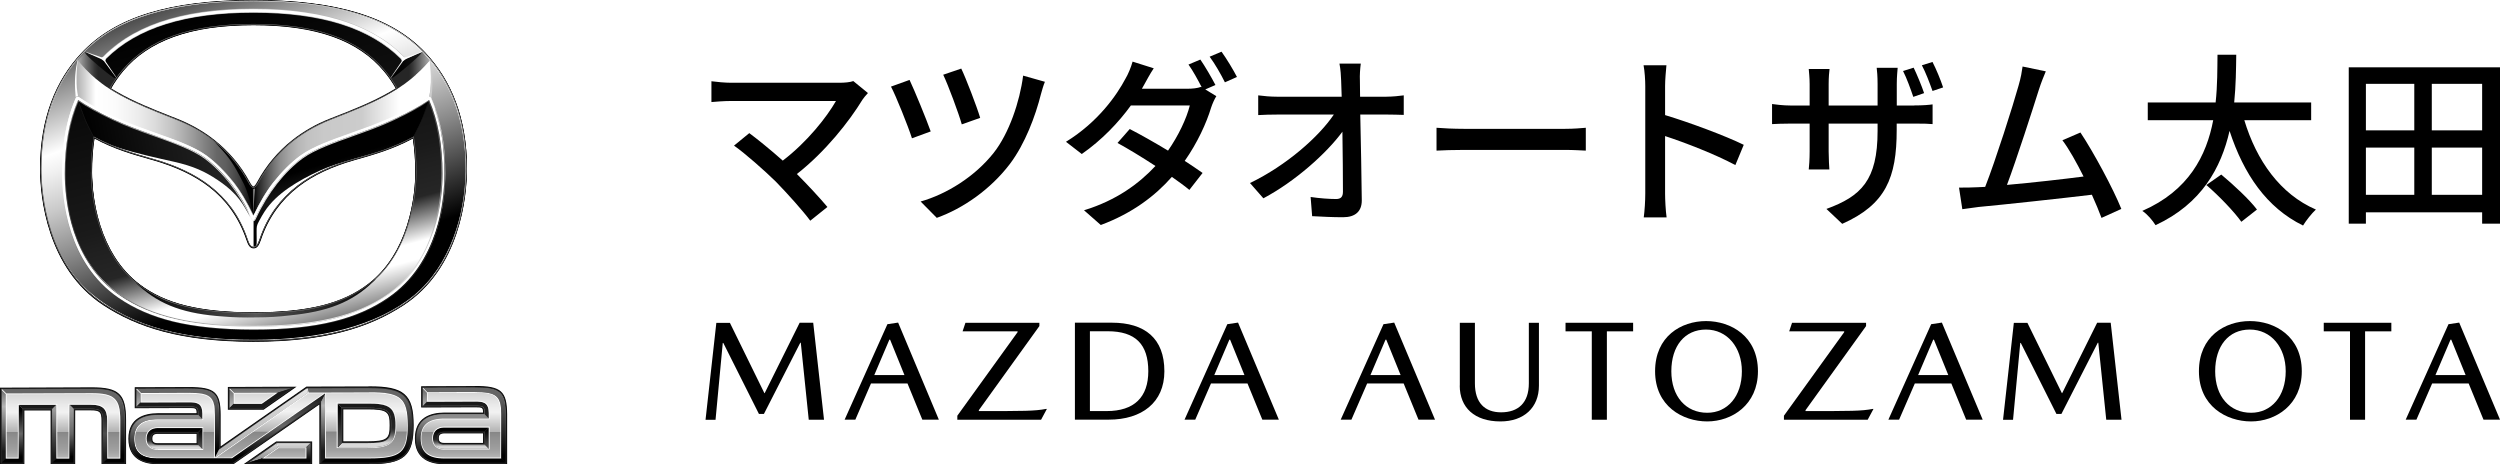 <?xml version="1.0" encoding="UTF-8"?><svg id="a" xmlns="http://www.w3.org/2000/svg" xmlns:xlink="http://www.w3.org/1999/xlink" viewBox="0 0 280 52"><defs><linearGradient id="c" x1="52.02" y1="51.81" x2="52.02" y2="43.43" gradientTransform="matrix(1, 0, 0, 1, 0, 0)" gradientUnits="userSpaceOnUse"><stop offset=".1" stop-color="#000"/><stop offset=".9" stop-color="#666"/></linearGradient><linearGradient id="d" x1="51.62" y1="51.82" x2="51.62" y2="43.43" gradientTransform="matrix(1, 0, 0, 1, 0, 0)" gradientUnits="userSpaceOnUse"><stop offset=".15" stop-color="#1a1a1a"/><stop offset=".45" stop-color="#666"/><stop offset=".75" stop-color="#b3b3b3"/><stop offset="1" stop-color="#666"/></linearGradient><linearGradient id="e" x1="51.63" y1="51.81" x2="51.63" y2="43.43" xlink:href="#d"/><linearGradient id="f" x1="7.06" y1="51.82" x2="7.06" y2="43.43" xlink:href="#d"/><linearGradient id="g" x1="7.06" y1="51.81" x2="7.06" y2="43.57" xlink:href="#c"/><linearGradient id="h" x1="9.89" y1="51.81" x2="9.89" y2="45.31" gradientTransform="matrix(1, 0, 0, 1, 0, 0)" gradientUnits="userSpaceOnUse"><stop offset=".1" stop-color="#1a1a1a"/><stop offset=".5" stop-color="#4d4d4d"/><stop offset=".9" stop-color="#1a1a1a"/></linearGradient><linearGradient id="i" x1="7.04" y1="51.81" x2="7.04" y2="45.32" gradientTransform="matrix(1, 0, 0, 1, 0, 0)" gradientUnits="userSpaceOnUse"><stop offset=".1" stop-color="#000"/><stop offset=".5" stop-color="#666"/><stop offset=".9" stop-color="#999"/></linearGradient><linearGradient id="j" x1="6.08" y1="51.81" x2="6.08" y2="45.32" gradientTransform="matrix(1, 0, 0, 1, 0, 0)" gradientUnits="userSpaceOnUse"><stop offset=".1" stop-color="#1a1a1a"/><stop offset=".5" stop-color="#4d4d4d"/><stop offset=".9" stop-color="#999"/></linearGradient><linearGradient id="k" x1="1.37" y1="51.82" x2="1.37" y2="45.33" gradientTransform="matrix(1, 0, 0, 1, 0, 0)" gradientUnits="userSpaceOnUse"><stop offset=".1" stop-color="#000"/><stop offset=".5" stop-color="#666"/><stop offset=".9" stop-color="#000"/></linearGradient><linearGradient id="l" x1="51.63" y1="51.81" x2="51.63" y2="46.4" gradientTransform="matrix(1, 0, 0, 1, 0, 0)" gradientUnits="userSpaceOnUse"><stop offset=".1" stop-color="#000"/><stop offset=".9" stop-color="#8c8c8c"/></linearGradient><linearGradient id="m" x1="51.05" y1="46.87" x2="51.05" y2="44.97" gradientTransform="matrix(1, 0, 0, 1, 0, 0)" gradientUnits="userSpaceOnUse"><stop offset=".1" stop-color="#262626"/><stop offset=".9" stop-color="#1a1a1a"/></linearGradient><linearGradient id="n" x1="54.52" y1="50.27" x2="54.52" y2="47.88" gradientTransform="matrix(1, 0, 0, 1, 0, 0)" gradientUnits="userSpaceOnUse"><stop offset=".1" stop-color="#4d4d4d"/><stop offset=".9" stop-color="#000"/></linearGradient><linearGradient id="o" x1="51.62" y1="50.27" x2="51.62" y2="47.88" gradientTransform="matrix(1, 0, 0, 1, 0, 0)" gradientUnits="userSpaceOnUse"><stop offset=".1" stop-color="#d9d9d9"/><stop offset=".18" stop-color="#a5a5a5"/><stop offset=".27" stop-color="#6f6f6f"/><stop offset=".35" stop-color="#474747"/><stop offset=".41" stop-color="#2e2e2e"/><stop offset=".45" stop-color="#262626"/><stop offset=".9" stop-color="#000"/></linearGradient><linearGradient id="p" x1="38.57" y1="117.53" x2="38.57" y2="-29.62" xlink:href="#d"/><linearGradient id="q" x1="36.19" y1="51.81" x2="36.19" y2="43.3" xlink:href="#d"/><linearGradient id="r" x1="15.51" y1="51.81" x2="15.51" y2="43.37" xlink:href="#d"/><linearGradient id="s" x1="24.3" y1="51.81" x2="24.3" y2="43.34" xlink:href="#d"/><linearGradient id="t" x1="18.23" y1="52.12" x2="18.23" y2="43.35" xlink:href="#d"/><linearGradient id="u" x1="22.82" y1="51.8" x2="22.82" y2="43.35" xlink:href="#d"/><linearGradient id="v" x1="19.94" y1="51.24" x2="19.94" y2="43.54" xlink:href="#c"/><linearGradient id="w" x1="20.33" y1="51.81" x2="20.33" y2="46.47" xlink:href="#c"/><linearGradient id="x" x1="18.98" y1="51.8" x2="18.98" y2="43.36" xlink:href="#d"/><linearGradient id="y" x1="18.98" y1="46.94" x2="18.98" y2="45.06" xlink:href="#m"/><linearGradient id="z" x1="22.44" y1="51.81" x2="22.44" y2="43.35" xlink:href="#d"/><linearGradient id="aa" x1="22.44" y1="50.29" x2="22.44" y2="47.93" xlink:href="#n"/><linearGradient id="ab" x1="19.54" y1="51.82" x2="19.54" y2="43.34" xlink:href="#d"/><linearGradient id="ac" x1="19.54" y1="50.3" x2="19.54" y2="47.93" xlink:href="#o"/><linearGradient id="ad" x1="41.05" y1="51.82" x2="41.05" y2="43.28" xlink:href="#d"/><linearGradient id="ae" x1="41.05" y1="50.1" x2="41.05" y2="45.19" gradientTransform="matrix(1, 0, 0, 1, 0, 0)" gradientUnits="userSpaceOnUse"><stop offset=".1" stop-color="#d9d9d9"/><stop offset=".18" stop-color="#a5a5a5"/><stop offset=".27" stop-color="#6f6f6f"/><stop offset=".35" stop-color="#474747"/><stop offset=".41" stop-color="#2e2e2e"/><stop offset=".45" stop-color="#262626"/><stop offset=".9" stop-color="#1a1a1a"/></linearGradient><linearGradient id="af" x1="38.04" y1="51.81" x2="38.04" y2="43.3" xlink:href="#d"/><linearGradient id="ag" x1="38.04" y1="50.1" x2="38.04" y2="45.2" xlink:href="#n"/><linearGradient id="ah" x1="35.18" y1="59.69" x2="35.18" y2="28.23" xlink:href="#d"/><linearGradient id="ai" x1="29.19" y1="52.18" x2="29.19" y2="43.3" xlink:href="#d"/><linearGradient id="aj" x1="25.94" y1="51.81" x2="25.94" y2="43.34" xlink:href="#d"/><linearGradient id="ak" x1="32.75" y1="65.9" x2="32.75" y2="48.53" xlink:href="#d"/><linearGradient id="al" x1="29.49" y1="51.81" x2="29.49" y2="43.32" xlink:href="#d"/><linearGradient id="am" x1="29.49" y1="51.81" x2="29.49" y2="49.63" gradientTransform="matrix(1, 0, 0, 1, 0, 0)" gradientUnits="userSpaceOnUse"><stop offset=".23" stop-color="#999"/><stop offset=".77" stop-color="#c5c5c5"/><stop offset="1" stop-color="#d9d9d9"/></linearGradient><linearGradient id="an" x1="32.89" y1="51.82" x2="32.89" y2="43.28" xlink:href="#d"/><linearGradient id="ao" x1="32.89" y1="51.82" x2="32.89" y2="49.63" xlink:href="#am"/><linearGradient id="ap" x1="31.32" y1="51.81" x2="31.32" y2="43.3" xlink:href="#d"/><linearGradient id="aq" x1="31.32" y1="51.81" x2="31.32" y2="49.63" xlink:href="#c"/><linearGradient id="ar" x1="29.28" y1="52.33" x2="29.28" y2="43.32" xlink:href="#d"/><linearGradient id="as" x1="29.28" y1="51.71" x2="29.28" y2="43.52" gradientTransform="matrix(1, 0, 0, 1, 0, 0)" gradientUnits="userSpaceOnUse"><stop offset=".23" stop-color="#b3b3b3"/><stop offset=".9" stop-color="#dfdfdf"/><stop offset="1" stop-color="#e6e6e6"/></linearGradient><linearGradient id="at" x1="31.19" y1="51.81" x2="31.19" y2="43.58" gradientTransform="matrix(1, 0, 0, 1, 0, 0)" gradientUnits="userSpaceOnUse"><stop offset=".1" stop-color="#000"/><stop offset=".5" stop-color="#666"/><stop offset=".9" stop-color="#1a1a1a"/></linearGradient><linearGradient id="au" x1="40.29" y1="51.81" x2="40.29" y2="43.47" xlink:href="#c"/><linearGradient id="ax" x1="41.05" y1="51.25" x2="41.05" y2="43.86" gradientTransform="matrix(1, 0, 0, 1, 0, 0)" gradientUnits="userSpaceOnUse"><stop offset="0" stop-color="#b5b5b5"/><stop offset=".11" stop-color="#a1a1a1"/><stop offset=".2" stop-color="#999"/><stop offset=".31" stop-color="#909090"/><stop offset=".39" stop-color="#878787"/><stop offset=".4" stop-color="#b3b3b3"/><stop offset=".53" stop-color="#cecece"/><stop offset=".7" stop-color="#f2f2f2"/><stop offset=".82" stop-color="#e9e9e9"/><stop offset="1" stop-color="#d4d4d4"/></linearGradient><linearGradient id="ay" x1="19.55" y1="51.26" x2="19.55" y2="43.92" xlink:href="#ax"/><linearGradient id="az" x1="28.54" y1="51.34" x2="28.54" y2="43.89" xlink:href="#ax"/><linearGradient id="ba" x1="31.94" y1="51.25" x2="31.94" y2="43.87" xlink:href="#ax"/><linearGradient id="bb" x1="7.06" y1="51.26" x2="7.06" y2="43.99" xlink:href="#ax"/><linearGradient id="bc" x1="51.63" y1="51.26" x2="51.63" y2="43.99" xlink:href="#ax"/><linearGradient id="bd" x1="30.24" y1="51.26" x2="30.24" y2="43.88" xlink:href="#ax"/><linearGradient id="be" x1="52.01" y1="51.82" x2="52.01" y2="43.42" xlink:href="#c"/><linearGradient id="bf" x1="20.33" y1="51.82" x2="20.33" y2="46.47" xlink:href="#l"/><filter id="bj" x="10.23" y="43.57" width="3.71" height="3.48" color-interpolation-filters="sRGB" filterUnits="userSpaceOnUse"><feFlood flood-color="#fff" result="bg"/><feBlend in="SourceGraphic" in2="bg"/></filter><filter id="bm" x="10.23" y="-8159.11" width="3.71" height="32766" color-interpolation-filters="sRGB" filterUnits="userSpaceOnUse"><feFlood flood-color="#fff" result="bg"/><feBlend in="SourceGraphic" in2="bg"/></filter><mask id="bk" x="10.23" y="-8159.11" width="3.71" height="32766" maskUnits="userSpaceOnUse"/><linearGradient id="bn" x1="10.68" y1="43.12" x2="14.28" y2="46.71" gradientTransform="matrix(1, 0, 0, 1, 0, 0)" gradientUnits="userSpaceOnUse"><stop offset=".1" stop-color="#000"/><stop offset=".2" stop-color="#525252"/><stop offset=".4" stop-color="#fff"/><stop offset=".6" stop-color="#fff"/><stop offset=".9" stop-color="#000"/></linearGradient><mask id="bh" x="10.23" y="43.57" width="3.71" height="3.48" maskUnits="userSpaceOnUse"><g style="filter:url(#bj);"><g style="mask:url(#bk);"><path d="M10.23,43.57v.46c2.58,0,3.24,.61,3.24,3.02h.46c0-2.81-.73-3.49-3.71-3.48Z" style="fill:url(#bn); mix-blend-mode:multiply;"/></g></g></mask><linearGradient id="bo" x1="10.68" y1="43.12" x2="14.28" y2="46.71" gradientTransform="matrix(1, 0, 0, 1, 0, 0)" gradientUnits="userSpaceOnUse"><stop offset=".1" stop-color="#fff"/><stop offset=".4" stop-color="#fff"/><stop offset=".6" stop-color="#fff"/><stop offset=".9" stop-color="#fff"/></linearGradient><filter id="br" x="53.18" y="43.43" width="3.42" height="2.97" color-interpolation-filters="sRGB" filterUnits="userSpaceOnUse"><feFlood flood-color="#fff" result="bg"/><feBlend in="SourceGraphic" in2="bg"/></filter><filter id="bu" x="53.18" y="-8159.11" width="3.42" height="32766" color-interpolation-filters="sRGB" filterUnits="userSpaceOnUse"><feFlood flood-color="#fff" result="bg"/><feBlend in="SourceGraphic" in2="bg"/></filter><mask id="bs" x="53.18" y="-8159.11" width="3.42" height="32766" maskUnits="userSpaceOnUse"/><linearGradient id="bv" x1="53.62" y1="42.99" x2="56.81" y2="46.18" xlink:href="#bn"/><mask id="bp" x="53.18" y="43.43" width="3.42" height="2.97" maskUnits="userSpaceOnUse"><g style="filter:url(#br);"><g style="mask:url(#bs);"><path d="M53.18,43.43v.47c2.42,0,2.95,.44,2.95,2.5h.46c0-2.48-.58-2.98-3.42-2.97Z" style="fill:url(#bv); mix-blend-mode:multiply;"/></g></g></mask><linearGradient id="bw" x1="53.62" y1="42.99" x2="56.81" y2="46.18" xlink:href="#bo"/><filter id="bz" x="46.65" y="46.41" width="3.1" height="2.7" color-interpolation-filters="sRGB" filterUnits="userSpaceOnUse"><feFlood flood-color="#fff" result="bg"/><feBlend in="SourceGraphic" in2="bg"/></filter><filter id="cc" x="46.65" y="-8159.11" width="3.1" height="32766" color-interpolation-filters="sRGB" filterUnits="userSpaceOnUse"><feFlood flood-color="#fff" result="bg"/><feBlend in="SourceGraphic" in2="bg"/></filter><mask id="ca" x="46.65" y="-8159.11" width="3.1" height="32766" maskUnits="userSpaceOnUse"/><linearGradient id="cd" x1="46.55" y1="49.02" x2="49.45" y2="46.12" xlink:href="#bn"/><mask id="bx" x="46.65" y="46.41" width="3.1" height="2.7" maskUnits="userSpaceOnUse"><g style="filter:url(#bz);"><g style="mask:url(#ca);"><path d="M49.75,46.41c-2.06,0-3.1,.92-3.1,2.7h.46c0-1.52,.83-2.23,2.64-2.23v-.47Z" style="fill:url(#cd); mix-blend-mode:multiply;"/></g></g></mask><linearGradient id="ce" x1="46.55" y1="49.02" x2="49.45" y2="46.12" xlink:href="#bo"/><filter id="ch" x="21.12" y="43.54" width="3.41" height="2.93" color-interpolation-filters="sRGB" filterUnits="userSpaceOnUse"><feFlood flood-color="#fff" result="bg"/><feBlend in="SourceGraphic" in2="bg"/></filter><filter id="ck" x="21.12" y="-8159.11" width="3.41" height="32766" color-interpolation-filters="sRGB" filterUnits="userSpaceOnUse"><feFlood flood-color="#fff" result="bg"/><feBlend in="SourceGraphic" in2="bg"/></filter><mask id="ci" x="21.12" y="-8159.11" width="3.41" height="32766" maskUnits="userSpaceOnUse"/><linearGradient id="cl" x1="21.56" y1="43.09" x2="24.73" y2="46.27" xlink:href="#bn"/><mask id="cf" x="21.12" y="43.54" width="3.41" height="2.93" maskUnits="userSpaceOnUse"><g style="filter:url(#ch);"><g style="mask:url(#ci);"><path d="M24.07,46.47h.46c0-2.45-.57-2.94-3.41-2.93v.47c2.43,0,2.95,.43,2.95,2.47Z" style="fill:url(#cl); mix-blend-mode:multiply;"/></g></g></mask><linearGradient id="cm" x1="21.56" y1="43.09" x2="24.73" y2="46.27" xlink:href="#bo"/><filter id="cp" x="14.57" y="46.48" width="3.1" height="2.67" color-interpolation-filters="sRGB" filterUnits="userSpaceOnUse"><feFlood flood-color="#fff" result="bg"/><feBlend in="SourceGraphic" in2="bg"/></filter><filter id="cs" x="14.57" y="-8159.11" width="3.1" height="32766" color-interpolation-filters="sRGB" filterUnits="userSpaceOnUse"><feFlood flood-color="#fff" result="bg"/><feBlend in="SourceGraphic" in2="bg"/></filter><mask id="cq" x="14.57" y="-8159.11" width="3.1" height="32766" maskUnits="userSpaceOnUse"/><linearGradient id="ct" x1="14.49" y1="49.07" x2="17.37" y2="46.19" xlink:href="#bn"/><mask id="cn" x="14.57" y="46.48" width="3.1" height="2.67" maskUnits="userSpaceOnUse"><g style="filter:url(#cp);"><g style="mask:url(#cq);"><path d="M17.67,46.95v-.46c-2.06,0-3.1,.9-3.1,2.67h.46c0-1.5,.84-2.2,2.64-2.2Z" style="fill:url(#ct); mix-blend-mode:multiply;"/></g></g></mask><linearGradient id="cu" x1="14.49" y1="49.07" x2="17.37" y2="46.19" xlink:href="#bo"/><filter id="cx" x="41.37" y="43.47" width="4.78" height="4.16" color-interpolation-filters="sRGB" filterUnits="userSpaceOnUse"><feFlood flood-color="#fff" result="bg"/><feBlend in="SourceGraphic" in2="bg"/></filter><filter id="da" x="41.37" y="-8159.11" width="4.78" height="32766" color-interpolation-filters="sRGB" filterUnits="userSpaceOnUse"><feFlood flood-color="#fff" result="bg"/><feBlend in="SourceGraphic" in2="bg"/></filter><mask id="cy" x="41.37" y="-8159.11" width="4.78" height="32766" maskUnits="userSpaceOnUse"/><linearGradient id="db" x1="42" y1="42.84" x2="46.47" y2="47.31" xlink:href="#bn"/><mask id="cv" x="41.37" y="43.47" width="4.78" height="4.16" maskUnits="userSpaceOnUse"><g style="filter:url(#cx);"><g style="mask:url(#cy);"><path d="M45.69,47.63h.46c0-3.33-.98-4.18-4.78-4.16v.47c3.55-.01,4.32,.64,4.32,3.7Z" style="fill:url(#db); mix-blend-mode:multiply;"/></g></g></mask><linearGradient id="dc" x1="42" y1="42.84" x2="46.47" y2="47.31" xlink:href="#bo"/><linearGradient id="de" x1="23.78" y1="1.01" x2="33.34" y2="36.69" gradientTransform="matrix(1, 0, 0, 1, 0, 0)" gradientUnits="userSpaceOnUse"><stop offset=".21" stop-color="#000"/><stop offset=".36" stop-color="#0b0b0b"/><stop offset=".59" stop-color="#262626"/><stop offset=".85" stop-color="#b1b1b1"/><stop offset="1" stop-color="#fff"/></linearGradient><linearGradient id="dg" x1="23.78" y1="1.01" x2="33.38" y2="36.82" gradientTransform="matrix(1, 0, 0, 1, 0, 0)" gradientUnits="userSpaceOnUse"><stop offset="0" stop-color="#000"/><stop offset=".56" stop-color="#1a1a1a"/><stop offset=".61" stop-color="#1f1f1f"/><stop offset=".71" stop-color="#262626"/><stop offset=".84" stop-color="#fff"/><stop offset=".89" stop-color="#fff"/><stop offset="1" stop-color="gray"/></linearGradient><filter id="dk" x="7.26" y="1.35" width="21.3" height="35.22" color-interpolation-filters="sRGB" filterUnits="userSpaceOnUse"><feFlood flood-color="#fff" result="bg"/><feBlend in="SourceGraphic" in2="bg"/></filter><filter id="dn" x="7.26" y="-8159.11" width="21.3" height="32766" color-interpolation-filters="sRGB" filterUnits="userSpaceOnUse"><feFlood flood-color="#fff" result="bg"/><feBlend in="SourceGraphic" in2="bg"/></filter><mask id="dl" x="7.26" y="-8159.11" width="21.3" height="32766" maskUnits="userSpaceOnUse"/><linearGradient id="do" x1="560" y1="0" x2="569.28" y2="34.67" gradientTransform="translate(583.53) rotate(-180) scale(1 -1)" gradientUnits="userSpaceOnUse"><stop offset="0" stop-color="#000"/><stop offset=".61" stop-color="#fff"/><stop offset=".7" stop-color="#fff"/><stop offset=".71" stop-color="#fff"/><stop offset=".87" stop-color="#fff"/><stop offset="1" stop-color="#000"/></linearGradient><mask id="di" x="7.26" y="1.35" width="21.3" height="35.22" maskUnits="userSpaceOnUse"><g style="filter:url(#dk);"><g style="mask:url(#dl);"><path d="M28.57,1.35v1.21c-13.64,.03-18.34,7.25-18.34,16.39,0,8.16,3.75,12.6,7.74,14.45,4.58,2.13,9.9,1.76,7.4,2.71-.61,.23-1.12,.62-3.32,.36-6.49-.76-14.78-3.96-14.78-17.43C7.26,9.38,11.82,1.36,28.57,1.35Z" style="fill:url(#do); fill-rule:evenodd; mix-blend-mode:multiply;"/></g></g></mask><linearGradient id="dp" x1="560" y1="0" x2="569.28" y2="34.67" gradientTransform="translate(583.53) rotate(-180) scale(1 -1)" gradientUnits="userSpaceOnUse"><stop offset="0" stop-color="#000"/><stop offset=".61" stop-color="#1a1a1a"/><stop offset=".67" stop-color="#1d1d1d"/><stop offset=".71" stop-color="#262626"/><stop offset=".87" stop-color="#eee"/><stop offset="1" stop-color="#dcdcdc"/></linearGradient><linearGradient id="dq" x1="35.38" y1="38.14" x2="21.45" y2="-.15" gradientTransform="matrix(1, 0, 0, 1, 0, 0)" gradientUnits="userSpaceOnUse"><stop offset=".04" stop-color="#000"/><stop offset=".19" stop-color="#000"/><stop offset=".29" stop-color="#333"/><stop offset=".45" stop-color="#898989"/><stop offset=".58" stop-color="#c9c9c9"/><stop offset=".68" stop-color="#f0f0f0"/><stop offset=".73" stop-color="#fff"/><stop offset="1" stop-color="#4d4d4d"/></linearGradient><filter id="du" x="4.87" y=".59" width="18.68" height="14.81" color-interpolation-filters="sRGB" filterUnits="userSpaceOnUse"><feFlood flood-color="#fff" result="bg"/><feBlend in="SourceGraphic" in2="bg"/></filter><filter id="dx" x="4.87" y="-8159.11" width="18.68" height="32766" color-interpolation-filters="sRGB" filterUnits="userSpaceOnUse"><feFlood flood-color="#fff" result="bg"/><feBlend in="SourceGraphic" in2="bg"/></filter><mask id="dv" x="4.87" y="-8159.11" width="18.68" height="32766" maskUnits="userSpaceOnUse"/><linearGradient id="dy" x1="11.54" y1="17.31" x2="16.73" y2="-.78" gradientTransform="matrix(1, 0, 0, 1, 0, 0)" gradientUnits="userSpaceOnUse"><stop offset="0" stop-color="#000"/><stop offset=".11" stop-color="#404040"/><stop offset=".28" stop-color="#a6a6a6"/><stop offset=".4" stop-color="#e6e6e6"/><stop offset=".46" stop-color="#fff"/><stop offset=".81" stop-color="#575757"/><stop offset="1" stop-color="#000"/></linearGradient><mask id="ds" x="4.87" y=".59" width="18.68" height="14.81" maskUnits="userSpaceOnUse"><g style="filter:url(#du);"><g style="mask:url(#dv);"><path d="M7.6,14.54c.82-2.34,1.84-6.2,4.85-8.87C15.84,2.66,21.8,1.6,23.55,1.4c-.68-.4-1.04-.48-2.05-.81-4.9,.72-9.06,2.06-12.03,5.17-3.13,3.29-4.04,5.97-4.6,9.64,1.02-.38,1.44-.47,2.73-.86Z" style="fill:url(#dy); fill-rule:evenodd; mix-blend-mode:multiply;"/></g></g></mask><linearGradient id="dz" x1="11.54" y1="17.31" x2="16.73" y2="-.78" gradientTransform="matrix(1, 0, 0, 1, 0, 0)" gradientUnits="userSpaceOnUse"><stop offset="0" stop-color="#fff"/><stop offset=".46" stop-color="#fff"/><stop offset=".54" stop-color="#efefef"/><stop offset="1" stop-color="#9a9a9a"/></linearGradient><filter id="ec" x="14.21" y="2.08" width="28.56" height="5.33" color-interpolation-filters="sRGB" filterUnits="userSpaceOnUse"><feFlood flood-color="#fff" result="bg"/><feBlend in="SourceGraphic" in2="bg"/></filter><filter id="ef" x="14.21" y="-8159.11" width="28.56" height="32766" color-interpolation-filters="sRGB" filterUnits="userSpaceOnUse"><feFlood flood-color="#fff" result="bg"/><feBlend in="SourceGraphic" in2="bg"/></filter><mask id="ed" x="14.21" y="-8159.11" width="28.56" height="32766" maskUnits="userSpaceOnUse"/><linearGradient id="eg" x1="14.21" y1="4.75" x2="42.77" y2="4.75" gradientTransform="matrix(1, 0, 0, 1, 0, 0)" gradientUnits="userSpaceOnUse"><stop offset="0" stop-color="#fff"/><stop offset=".01" stop-color="#f8f8f8"/><stop offset=".08" stop-color="#d3d3d3"/><stop offset=".15" stop-color="#b4b4b4"/><stop offset=".23" stop-color="#9d9d9d"/><stop offset=".31" stop-color="#8c8c8c"/><stop offset=".39" stop-color="#828282"/><stop offset=".5" stop-color="#7f7f7f"/><stop offset="1" stop-color="#fff"/></linearGradient><mask id="ea" x="14.21" y="2.08" width="28.56" height="5.33" maskUnits="userSpaceOnUse"><g style="filter:url(#ec);"><g style="mask:url(#ed);"><path id="eh" d="M28.27,2.08c5.68,0,11.1,.97,14.49,5.33C37.57,.98,20,.82,14.21,7.41c3.4-3.87,8.38-5.33,14.06-5.33Z" style="fill:url(#eg); fill-rule:evenodd; mix-blend-mode:multiply;"/></g></g></mask><linearGradient id="ei" x1="14.21" y1="4.75" x2="42.77" y2="4.75" gradientTransform="matrix(1, 0, 0, 1, 0, 0)" gradientUnits="userSpaceOnUse"><stop offset="0" stop-color="#000"/><stop offset="0" stop-color="#020202"/><stop offset=".07" stop-color="#272727"/><stop offset=".15" stop-color="#464646"/><stop offset=".22" stop-color="#5d5d5d"/><stop offset=".3" stop-color="#6e6e6e"/><stop offset=".39" stop-color="#787878"/><stop offset=".5" stop-color="#7c7c7c"/><stop offset="1" stop-color="#000"/></linearGradient><filter id="em" x="43.88" y="26.3" width="6.98" height="6.7" color-interpolation-filters="sRGB" filterUnits="userSpaceOnUse"><feFlood flood-color="#fff" result="bg"/><feBlend in="SourceGraphic" in2="bg"/></filter><filter id="ep" x="43.88" y="-8159.11" width="6.98" height="32766" color-interpolation-filters="sRGB" filterUnits="userSpaceOnUse"><feFlood flood-color="#fff" result="bg"/><feBlend in="SourceGraphic" in2="bg"/></filter><mask id="en" x="43.88" y="-8159.11" width="6.98" height="32766" maskUnits="userSpaceOnUse"/><linearGradient id="eq" x1="499.48" y1="27.81" x2="498.12" y2="31.55" gradientTransform="translate(546.19) rotate(-180) scale(1 -1)" gradientUnits="userSpaceOnUse"><stop offset=".24" stop-color="#000"/><stop offset=".26" stop-color="#050505"/><stop offset=".28" stop-color="#141414"/><stop offset=".31" stop-color="#2c2c2c"/><stop offset=".34" stop-color="#4e4e4e"/><stop offset=".37" stop-color="#7b7b7b"/><stop offset=".4" stop-color="#b1b1b1"/><stop offset=".44" stop-color="#efefef"/><stop offset=".44" stop-color="#fff"/><stop offset=".5" stop-color="#f3f3f3"/><stop offset=".61" stop-color="#d5d5d5"/><stop offset=".69" stop-color="#bdbdbd"/><stop offset="1" stop-color="#000"/></linearGradient><mask id="ek" x="43.88" y="26.3" width="6.98" height="6.7" maskUnits="userSpaceOnUse"><g style="filter:url(#em);"><g style="mask:url(#en);"><path d="M50.44,27.38c.3-.66,.28-.61,.4-1.03,.05-.18-.05,.11-.17,.34-.16,.3-.12,.28-.37,.62-.25,.35-.32,.38-.78,.67-.37,.23-.82,.38-1.55,.78-.19,.1-.28,.18-.66,.67-.28,.36-.57,.76-.72,.94-.47,.54-1.66,1.6-2.34,2.2-.6,.52-.47,.51,.38,.22,.76-.26,1.88-.73,2.55-1,.42-.17,.77-.47,.9-.63,.82-.96,1.78-2.51,2.36-3.78Z" style="fill:url(#eq); fill-rule:evenodd; mix-blend-mode:multiply;"/></g></g></mask><linearGradient id="er" x1="499.48" y1="27.81" x2="498.12" y2="31.55" gradientTransform="translate(546.19) rotate(-180) scale(1 -1)" gradientUnits="userSpaceOnUse"><stop offset=".24" stop-color="#000"/><stop offset=".44" stop-color="#000"/><stop offset=".69" stop-color="#000"/><stop offset="1" stop-color="#000"/></linearGradient><filter id="eu" x="4.57" y=".57" width="18.8" height="18.4" color-interpolation-filters="sRGB" filterUnits="userSpaceOnUse"><feFlood flood-color="#fff" result="bg"/><feBlend in="SourceGraphic" in2="bg"/></filter><filter id="ex" x="4.57" y="-8159.11" width="18.8" height="32766" color-interpolation-filters="sRGB" filterUnits="userSpaceOnUse"><feFlood flood-color="#fff" result="bg"/><feBlend in="SourceGraphic" in2="bg"/></filter><mask id="ev" x="4.57" y="-8159.11" width="18.8" height="32766" maskUnits="userSpaceOnUse"/><linearGradient id="ey" x1="29.88" y1="-1.21" x2="18.3" y2="19.69" gradientTransform="translate(-11.17)" gradientUnits="userSpaceOnUse"><stop offset="0" stop-color="#000"/><stop offset=".05" stop-color="#1c1c1c"/><stop offset=".16" stop-color="#636363"/><stop offset=".31" stop-color="#d5d5d5"/><stop offset=".37" stop-color="#fff"/><stop offset="1" stop-color="#000"/></linearGradient><mask id="es" x="4.57" y=".57" width="18.8" height="18.4" maskUnits="userSpaceOnUse"><g style="filter:url(#eu);"><g style="mask:url(#ev);"><path d="M7.21,18.97c0-4.33,1.53-9.97,5.23-13.25C15.82,2.71,21.62,1.58,23.37,1.38c-.68-.4-1.04-.48-2.05-.81-4.9,.72-9.06,2.15-12.03,5.26-3.4,3.57-4.64,8.41-4.72,12.43,.86,.25,1.51,.43,2.64,.7Z" style="fill:url(#ey); fill-rule:evenodd; mix-blend-mode:multiply;"/></g></g></mask><linearGradient id="ez" x1="29.88" y1="-1.21" x2="18.3" y2="19.69" gradientTransform="translate(-11.17)" gradientUnits="userSpaceOnUse"><stop offset="0" stop-color="#fff"/><stop offset=".37" stop-color="#fff"/><stop offset="1" stop-color="gray"/></linearGradient><filter id="fc" x="40.72" y="3.48" width="6.84" height="3.23" color-interpolation-filters="sRGB" filterUnits="userSpaceOnUse"><feFlood flood-color="#fff" result="bg"/><feBlend in="SourceGraphic" in2="bg"/></filter><filter id="ff" x="40.72" y="-8159.11" width="6.84" height="32766" color-interpolation-filters="sRGB" filterUnits="userSpaceOnUse"><feFlood flood-color="#fff" result="bg"/><feBlend in="SourceGraphic" in2="bg"/></filter><mask id="fd" x="40.72" y="-8159.11" width="6.84" height="32766" maskUnits="userSpaceOnUse"/><linearGradient id="fg" x1="40.72" y1="5.1" x2="47.56" y2="5.1" gradientTransform="matrix(1, 0, 0, 1, 0, 0)" gradientUnits="userSpaceOnUse"><stop offset="0" stop-color="#fff"/><stop offset=".06" stop-color="#dadada"/><stop offset=".16" stop-color="#a7a7a7"/><stop offset=".26" stop-color="#7a7a7a"/><stop offset=".37" stop-color="#545454"/><stop offset=".48" stop-color="#353535"/><stop offset=".59" stop-color="#1e1e1e"/><stop offset=".71" stop-color="#0d0d0d"/><stop offset=".84" stop-color="#030303"/><stop offset="1" stop-color="#000"/></linearGradient><mask id="fa" x="40.72" y="3.48" width="6.84" height="3.23" maskUnits="userSpaceOnUse"><g style="filter:url(#fc);"><g style="mask:url(#fd);"><path d="M40.72,3.48c1.01,.14,4.63,.92,5.86,1.67,1.17,.71,.97,.74,.97,.74l-2.17,.83s-1.53-1.71-4.65-3.23Z" style="fill:url(#fg); fill-rule:evenodd; mix-blend-mode:multiply;"/></g></g></mask><linearGradient id="fh" x1="40.72" y1="5.1" x2="47.56" y2="5.1" gradientTransform="matrix(1, 0, 0, 1, 0, 0)" gradientUnits="userSpaceOnUse"><stop offset="0" stop-color="#000"/><stop offset=".09" stop-color="#000"/><stop offset="1" stop-color="#000"/></linearGradient><filter id="fk" x="7.74" y="3.28" width="8.96" height="4.43" color-interpolation-filters="sRGB" filterUnits="userSpaceOnUse"><feFlood flood-color="#fff" result="bg"/><feBlend in="SourceGraphic" in2="bg"/></filter><filter id="fn" x="7.74" y="-8159.11" width="8.96" height="32766" color-interpolation-filters="sRGB" filterUnits="userSpaceOnUse"><feFlood flood-color="#fff" result="bg"/><feBlend in="SourceGraphic" in2="bg"/></filter><mask id="fl" x="7.74" y="-8159.11" width="8.96" height="32766" maskUnits="userSpaceOnUse"/><linearGradient id="fo" x1="418.97" y1="3.28" x2="418.97" y2="7.71" gradientTransform="translate(431.19) rotate(-180) scale(1 -1)" gradientUnits="userSpaceOnUse"><stop offset="0" stop-color="#fff"/><stop offset=".12" stop-color="#c8c8c8"/><stop offset=".24" stop-color="#939393"/><stop offset=".37" stop-color="#666"/><stop offset=".5" stop-color="#414141"/><stop offset=".63" stop-color="#242424"/><stop offset=".75" stop-color="#101010"/><stop offset=".88" stop-color="#040404"/><stop offset="1" stop-color="#000"/></linearGradient><mask id="fi" x="7.74" y="3.28" width="8.96" height="4.43" maskUnits="userSpaceOnUse"><g style="filter:url(#fk);"><g style="mask:url(#fl);"><path d="M15.96,3.43c-2.16,.51-5.05,1.25-6.2,1.99-.54,.35-2.02,2.29-2.02,2.29l2.1-1.75c1.02-.27,1.08-.32,1.86-.51,.87-.21,1.37-.28,2.33-.92,.96-.64,4.09-1.61,1.93-1.1Z" style="fill:url(#fo); fill-rule:evenodd; mix-blend-mode:multiply;"/></g></g></mask><linearGradient id="fp" x1="418.97" y1="3.28" x2="418.97" y2="7.71" gradientTransform="translate(431.19) rotate(-180) scale(1 -1)" gradientUnits="userSpaceOnUse"><stop offset="0" stop-color="#000"/><stop offset="1" stop-color="#000"/></linearGradient><filter id="fs" x="6.12" y="26.47" width="14.7" height="10.85" color-interpolation-filters="sRGB" filterUnits="userSpaceOnUse"><feFlood flood-color="#fff" result="bg"/><feBlend in="SourceGraphic" in2="bg"/></filter><filter id="fv" x="6.12" y="-8159.11" width="14.7" height="32766" color-interpolation-filters="sRGB" filterUnits="userSpaceOnUse"><feFlood flood-color="#fff" result="bg"/><feBlend in="SourceGraphic" in2="bg"/></filter><mask id="ft" x="6.12" y="-8159.11" width="14.7" height="32766" maskUnits="userSpaceOnUse"/><linearGradient id="fw" x1="313.37" y1="29.46" x2="311.44" y2="34.76" gradientTransform="translate(-299.03)" gradientUnits="userSpaceOnUse"><stop offset=".05" stop-color="#000"/><stop offset=".08" stop-color="#292929"/><stop offset=".15" stop-color="#848484"/><stop offset=".2" stop-color="#c6c6c6"/><stop offset=".24" stop-color="#efefef"/><stop offset=".26" stop-color="#fff"/><stop offset=".35" stop-color="#f9f9f9"/><stop offset=".46" stop-color="#e8e8e8"/><stop offset=".53" stop-color="#d9d9d9"/><stop offset=".61" stop-color="#d4d4d4"/><stop offset=".69" stop-color="#c8c8c8"/><stop offset=".74" stop-color="#bdbdbd"/><stop offset=".75" stop-color="#9b9b9b"/><stop offset=".76" stop-color="#777"/><stop offset=".78" stop-color="#565656"/><stop offset=".79" stop-color="#3b3b3b"/><stop offset=".81" stop-color="#252525"/><stop offset=".83" stop-color="#141414"/><stop offset=".86" stop-color="#080808"/><stop offset=".9" stop-color="#010101"/><stop offset="1" stop-color="#000"/></linearGradient><mask id="fq" x="6.12" y="26.47" width="14.7" height="10.85" maskUnits="userSpaceOnUse"><g style="filter:url(#fs);"><g style="mask:url(#ft);"><path d="M6.27,26.77c.14,.3,.28,.76,.84,1.01,.43,.19,.78,.34,1.21,.51,.7,.27,1.23,1.2,1.68,1.8,.45,.59,1.86,1.9,2.57,2.47,1.06,.86,3,2.03,4.49,2.63,.11,.04,4.17,1.73,3.72,2.13-.13,.12-3.87-.94-4.04-1-3.2-.97-6.59-2.92-8.84-6.15-.3-.44-1.43-2.48-1.68-3.3-.16-.52-.13-.48,.05-.09Z" style="fill:url(#fw); fill-rule:evenodd; mix-blend-mode:multiply;"/></g></g></mask><linearGradient id="fx" x1="313.37" y1="29.46" x2="311.44" y2="34.76" gradientTransform="translate(-299.03)" gradientUnits="userSpaceOnUse"><stop offset=".05" stop-color="#000"/><stop offset=".26" stop-color="#000"/><stop offset=".53" stop-color="#000"/><stop offset=".6" stop-color="#040404"/><stop offset=".67" stop-color="#101010"/><stop offset=".73" stop-color="#242424"/><stop offset=".74" stop-color="#262626"/><stop offset=".74" stop-color="#252525"/><stop offset=".77" stop-color="#141414"/><stop offset=".81" stop-color="#080808"/><stop offset=".86" stop-color="#010101"/><stop offset="1" stop-color="#000"/></linearGradient><filter id="ga" x="33.37" y=".64" width="18.23" height="13.95" color-interpolation-filters="sRGB" filterUnits="userSpaceOnUse"><feFlood flood-color="#fff" result="bg"/><feBlend in="SourceGraphic" in2="bg"/></filter><filter id="gd" x="33.37" y="-8159.11" width="18.23" height="32766" color-interpolation-filters="sRGB" filterUnits="userSpaceOnUse"><feFlood flood-color="#fff" result="bg"/><feBlend in="SourceGraphic" in2="bg"/></filter><mask id="gb" x="33.37" y="-8159.11" width="18.23" height="32766" maskUnits="userSpaceOnUse"/><linearGradient id="ge" x1="354.32" y1="16" x2="359.11" y2="-.69" gradientTransform="translate(399.19) rotate(-180) scale(1 -1)" gradientUnits="userSpaceOnUse"><stop offset="0" stop-color="#000"/><stop offset=".06" stop-color="#1c1c1c"/><stop offset=".2" stop-color="#636363"/><stop offset=".39" stop-color="#d5d5d5"/><stop offset=".46" stop-color="#fff"/><stop offset=".47" stop-color="#fff"/><stop offset=".53" stop-color="#fafafa"/><stop offset=".6" stop-color="#eee"/><stop offset=".66" stop-color="#d9d9d9"/><stop offset=".73" stop-color="#bcbcbc"/><stop offset=".8" stop-color="#969696"/><stop offset=".86" stop-color="#686868"/><stop offset=".93" stop-color="#323232"/><stop offset=".97" stop-color="#0e0e0e"/><stop offset="1" stop-color="#000"/></linearGradient><mask id="fy" x="33.37" y=".64" width="18.23" height="13.95" maskUnits="userSpaceOnUse"><g style="filter:url(#ga);"><g style="mask:url(#gb);"><path d="M49.32,14.59c-.82-2.33-1.84-6.2-4.85-8.87-3.39-3.01-9.35-4.07-11.1-4.27,.68-.4,1.04-.48,2.05-.81,4.9,.72,9.06,2.15,12.03,5.26,2.49,2.62,3.59,5.67,4.15,8.17-.86,.25-1.15,.25-2.28,.52Z" style="fill:url(#ge); fill-rule:evenodd; mix-blend-mode:multiply;"/></g></g></mask><linearGradient id="gf" x1="354.32" y1="16" x2="359.11" y2="-.69" gradientTransform="translate(399.19) rotate(-180) scale(1 -1)" gradientUnits="userSpaceOnUse"><stop offset="0" stop-color="#fff"/><stop offset=".09" stop-color="#e3e3e3"/><stop offset=".28" stop-color="#9c9c9c"/><stop offset=".46" stop-color="#565656"/><stop offset=".47" stop-color="#404040"/><stop offset=".58" stop-color="#444"/><stop offset=".69" stop-color="#505050"/><stop offset=".8" stop-color="#656565"/><stop offset=".92" stop-color="#828282"/><stop offset=".97" stop-color="#939393"/><stop offset="1" stop-color="#9a9a9a"/></linearGradient><linearGradient id="gg" x1="284.93" y1="7.76" x2="289.15" y2="7.76" gradientTransform="translate(-241.06)" gradientUnits="userSpaceOnUse"><stop offset="0" stop-color="#000"/><stop offset=".31" stop-color="#050505"/><stop offset=".71" stop-color="#151515"/><stop offset="1" stop-color="#262626"/></linearGradient><linearGradient id="gh" x1="708.91" y1="7.82" x2="713.14" y2="7.82" gradientTransform="translate(721.94) rotate(-180) scale(1 -1)" xlink:href="#gg"/><linearGradient id="gi" x1="-10.46" y1="7.89" x2="-6.08" y2="7.89" gradientTransform="translate(19.12)" gradientUnits="userSpaceOnUse"><stop offset="0" stop-color="#b2b2b2"/><stop offset="0" stop-color="#b0b0b0"/><stop offset=".26" stop-color="#666"/><stop offset=".44" stop-color="#373737"/><stop offset=".53" stop-color="#262626"/></linearGradient><linearGradient id="gj" x1="-2041.33" y1="7.88" x2="-2036.94" y2="7.88" gradientTransform="translate(-1993.19) rotate(-180) scale(1 -1)" xlink:href="#gi"/><filter id="gm" x="9.86" y="12.83" width="37.36" height="14.84" color-interpolation-filters="sRGB" filterUnits="userSpaceOnUse"><feFlood flood-color="#fff" result="bg"/><feBlend in="SourceGraphic" in2="bg"/></filter><filter id="gp" x="9.86" y="-8159.11" width="37.36" height="32766" color-interpolation-filters="sRGB" filterUnits="userSpaceOnUse"><feFlood flood-color="#fff" result="bg"/><feBlend in="SourceGraphic" in2="bg"/></filter><mask id="gn" x="9.86" y="-8159.11" width="37.36" height="32766" maskUnits="userSpaceOnUse"/><linearGradient id="gq" x1="9.86" y1="20.25" x2="47.22" y2="20.25" gradientTransform="matrix(1, 0, 0, 1, 0, 0)" gradientUnits="userSpaceOnUse"><stop offset="0" stop-color="#fff"/><stop offset=".04" stop-color="#fff"/><stop offset=".48" stop-color="#fff"/><stop offset=".5" stop-color="#c4c4c4"/><stop offset=".5" stop-color="#e6e6e6"/><stop offset=".52" stop-color="#eee"/><stop offset=".55" stop-color="#fff"/><stop offset=".56" stop-color="#fff"/><stop offset=".59" stop-color="#fff"/><stop offset="1" stop-color="#fff"/></linearGradient><mask id="gk" x="9.86" y="12.83" width="37.36" height="14.84" maskUnits="userSpaceOnUse"><g style="filter:url(#gm);"><g style="mask:url(#gn);"><path id="gr" d="M35.14,15.97s-.04,.02-.06,.03c-1.13,.56-6.58,6.54-6.72,6.68-.13,.13-5.96-4.59-6.07-4.78-.11-.19-10.03-3.76-10.03-3.76l-2.4-.22s.16,.62,.78,1.48c2.49,1.57,7.03,2.4,9.98,3.73,3.11,1.4,5.46,3.89,6.37,6.01,.88,2.06,.9,2.53,1.43,2.53s.8-1.26,1.17-2.06c1.77-3.78,4.84-6.4,11.45-8.19,4.63-1.25,5.19-2.26,5.19-2.26l.99-2.33s-10.69,2.52-12.08,3.13Z" style="fill:url(#gq); mix-blend-mode:multiply;"/></g></g></mask><linearGradient id="gs" x1="9.86" y1="20.25" x2="47.22" y2="20.25" gradientTransform="matrix(1, 0, 0, 1, 0, 0)" gradientUnits="userSpaceOnUse"><stop offset="0" stop-color="#000"/><stop offset=".03" stop-color="#171717"/><stop offset=".1" stop-color="#3c3c3c"/><stop offset=".16" stop-color="#5b5b5b"/><stop offset=".23" stop-color="#727272"/><stop offset=".3" stop-color="#838383"/><stop offset=".38" stop-color="#8d8d8d"/><stop offset=".48" stop-color="#919191"/><stop offset=".5" stop-color="#fff"/><stop offset=".5" stop-color="#000"/><stop offset=".52" stop-color="#080808"/><stop offset=".55" stop-color="#212121"/><stop offset=".55" stop-color="#262626"/><stop offset=".55" stop-color="#262626"/><stop offset=".56" stop-color="#323232"/><stop offset=".57" stop-color="#393939"/><stop offset=".59" stop-color="#3b3b3b"/><stop offset="1" stop-color="#000"/></linearGradient><linearGradient id="gu" x1="113.59" y1="19.29" x2="97.47" y2="16.15" gradientTransform="translate(123.91) rotate(-180) scale(1 -1)" gradientUnits="userSpaceOnUse"><stop offset="0" stop-color="#000"/><stop offset=".55" stop-color="#171717"/><stop offset="1" stop-color="#262626"/></linearGradient><linearGradient id="gv" x1="28.4" y1="15.68" x2="48.28" y2="15.68" gradientTransform="matrix(1, 0, 0, 1, 0, 0)" gradientUnits="userSpaceOnUse"><stop offset="0" stop-color="#000"/><stop offset=".03" stop-color="#282828"/><stop offset=".07" stop-color="#4e4e4e"/><stop offset=".11" stop-color="#707070"/><stop offset=".15" stop-color="#8d8d8d"/><stop offset=".2" stop-color="#a4a4a4"/><stop offset=".25" stop-color="#b6b6b6"/><stop offset=".31" stop-color="#c2c2c2"/><stop offset=".4" stop-color="#c9c9c9"/><stop offset=".61" stop-color="#ccc"/><stop offset=".82" stop-color="#fff"/></linearGradient><linearGradient id="gw" x1="36.79" y1="14.6" x2="39.72" y2="24.19" gradientTransform="matrix(1, 0, 0, 1, 0, 0)" gradientUnits="userSpaceOnUse"><stop offset="0" stop-color="#000"/><stop offset=".03" stop-color="#000"/><stop offset=".34" stop-color="#000"/><stop offset=".42" stop-color="#090909"/><stop offset=".57" stop-color="#171717"/><stop offset=".81" stop-color="#000"/></linearGradient><linearGradient id="gx" x1="95.41" y1="15.67" x2="115.39" y2="15.67" gradientTransform="translate(123.91) rotate(-180) scale(1 -1)" gradientUnits="userSpaceOnUse"><stop offset="0" stop-color="#000"/><stop offset=".04" stop-color="#1f1f1f"/><stop offset=".08" stop-color="#3d3d3d"/><stop offset=".13" stop-color="#545454"/><stop offset=".17" stop-color="#616161"/><stop offset=".21" stop-color="#666"/><stop offset=".24" stop-color="#737373"/><stop offset=".35" stop-color="#9d9d9d"/><stop offset=".45" stop-color="silver"/><stop offset=".56" stop-color="#dcdcdc"/><stop offset=".67" stop-color="#efefef"/><stop offset=".78" stop-color="#fbfbfb"/><stop offset=".89" stop-color="#fff"/><stop offset="1" stop-color="#adadad"/></linearGradient><linearGradient id="gy" x1="17.65" y1=".36" x2="39.16" y2="37.62" gradientTransform="matrix(1, 0, 0, 1, 0, 0)" gradientUnits="userSpaceOnUse"><stop offset="0" stop-color="#f2f2f2"/><stop offset=".97" stop-color="#262626"/></linearGradient><linearGradient id="gz" x1="15.19" y1="33.39" x2="42.12" y2="33.39" gradientTransform="matrix(1, 0, 0, 1, 0, 0)" gradientUnits="userSpaceOnUse"><stop offset="0" stop-color="#000"/><stop offset=".24" stop-color="#262626"/><stop offset=".5" stop-color="#565656"/><stop offset="1" stop-color="#000"/></linearGradient><linearGradient id="ha" x1="28.4" y1="36.97" x2="28.4" y2="10.89" gradientTransform="matrix(1, 0, 0, 1, 0, 0)" gradientUnits="userSpaceOnUse"><stop offset=".12" stop-color="#333"/><stop offset=".18" stop-color="#3c3c3c"/><stop offset=".27" stop-color="#555"/><stop offset=".39" stop-color="#7e7e7e"/><stop offset=".53" stop-color="#b7b7b7"/><stop offset=".67" stop-color="#f8f8f8"/><stop offset=".73" stop-color="#fff"/></linearGradient><linearGradient id="hb" x1="9.2" y1="28.56" x2="49.11" y2="14.04" gradientTransform="matrix(1, 0, 0, 1, 0, 0)" gradientUnits="userSpaceOnUse"><stop offset="0" stop-color="#4d4d4d"/><stop offset=".21" stop-color="#999"/><stop offset=".37" stop-color="#f2f2f2"/><stop offset=".63" stop-color="#f0f0f0"/><stop offset=".73" stop-color="#e9e9e9"/><stop offset=".8" stop-color="#ddd"/><stop offset=".85" stop-color="#ccc"/><stop offset=".9" stop-color="#b6b6b6"/><stop offset=".94" stop-color="#9c9c9c"/><stop offset=".97" stop-color="#7c7c7c"/><stop offset=".98" stop-color="#797979"/><stop offset="1" stop-color="#505050"/><stop offset="1" stop-color="#4d4d4d"/></linearGradient><filter id="he" x="7.25" y="11.19" width="42.3" height="25.42" color-interpolation-filters="sRGB" filterUnits="userSpaceOnUse"><feFlood flood-color="#fff" result="bg"/><feBlend in="SourceGraphic" in2="bg"/></filter><filter id="hh" x="7.25" y="-8159.11" width="42.3" height="32766" color-interpolation-filters="sRGB" filterUnits="userSpaceOnUse"><feFlood flood-color="#fff" result="bg"/><feBlend in="SourceGraphic" in2="bg"/></filter><mask id="hf" x="7.25" y="-8159.11" width="42.3" height="32766" maskUnits="userSpaceOnUse"/><linearGradient id="hi" x1="28.4" y1="36.61" x2="28.4" y2="11.19" gradientTransform="matrix(1, 0, 0, 1, 0, 0)" gradientUnits="userSpaceOnUse"><stop offset=".36" stop-color="#000"/><stop offset=".4" stop-color="#121212"/><stop offset=".47" stop-color="#414141"/><stop offset=".57" stop-color="#8e8e8e"/><stop offset=".69" stop-color="#f6f6f6"/><stop offset=".7" stop-color="#fff"/><stop offset="1" stop-color="#fff"/></linearGradient><mask id="hc" x="7.25" y="11.19" width="42.3" height="25.42" maskUnits="userSpaceOnUse"><g style="filter:url(#he);"><g style="mask:url(#hf);"><path d="M48.07,11.25l-.03-.06-.06,.04c-1.02,.69-2.15,1.31-3.92,2.14-1.45,.68-3.05,1.25-4.59,1.79-2.2,.78-4.28,1.52-5.62,2.49-2.06,1.49-3.97,3.95-5.26,6.74-.09,.2-.14,.25-.21,.25s-.11-.05-.21-.25c-1.29-2.79-3.21-5.25-5.26-6.74-1.34-.97-3.42-1.71-5.62-2.49-1.54-.55-3.13-1.11-4.59-1.79-1.76-.83-2.9-1.45-3.92-2.14l-.06-.04-.03,.06c-.99,2.34-1.47,5.02-1.47,8.2,0,2.84,.6,9.87,6.21,13.69,3.49,2.38,8.1,3.45,14.93,3.46h.03c6.83-.01,11.43-1.08,14.93-3.46,5.6-3.82,6.21-10.84,6.21-13.69,0-3.18-.48-5.86-1.47-8.2Zm-4.8,21.8c-3.48,2.37-8.07,3.43-14.88,3.44-6.81-.01-11.4-1.07-14.88-3.44-5.56-3.79-6.16-10.77-6.16-13.6,0-3.14,.47-5.79,1.44-8.1,1.01,.68,2.14,1.29,3.87,2.11,1.46,.69,3.05,1.25,4.6,1.8,2.19,.78,4.26,1.51,5.59,2.47,2.04,1.48,3.95,3.92,5.23,6.7,.09,.2,.16,.34,.31,.34s.22-.14,.31-.34c1.28-2.78,3.19-5.22,5.23-6.7,1.33-.96,3.4-1.69,5.59-2.47,1.54-.55,3.14-1.11,4.6-1.8,1.74-.82,2.87-1.43,3.87-2.11,.97,2.31,1.44,4.96,1.44,8.1,0,2.83-.6,9.81-6.16,13.6Z" style="fill:url(#hi); mix-blend-mode:multiply;"/></g></g></mask><linearGradient id="hj" x1="28.4" y1="36.61" x2="28.4" y2="11.19" gradientTransform="matrix(1, 0, 0, 1, 0, 0)" gradientUnits="userSpaceOnUse"><stop offset=".36" stop-color="#f2f2f2"/><stop offset=".43" stop-color="#dfdfdf"/><stop offset=".56" stop-color="#b0b0b0"/><stop offset=".7" stop-color="#797979"/><stop offset=".79" stop-color="#515151"/><stop offset=".87" stop-color="#323232"/><stop offset=".95" stop-color="#202020"/><stop offset="1" stop-color="#1a1a1a"/></linearGradient><linearGradient id="hk" x1="-257.95" y1=".36" x2="-236.44" y2="37.62" gradientTransform="translate(-218.81) rotate(-180) scale(1 -1)" gradientUnits="userSpaceOnUse"><stop offset="0" stop-color="#e6e6e6"/><stop offset="1" stop-color="#333"/></linearGradient></defs><g><path d="M97.2,10.43c-.25,.27-.46,.52-.6,.73-1.5,2.46-4.16,5.83-7.35,8.33,1.23,1.23,2.58,2.69,3.42,3.69l-1.92,1.54c-.83-1.12-2.52-3-3.85-4.37-1.25-1.23-3.52-3.23-4.69-4.04l1.71-1.4c.79,.58,2.37,1.85,3.75,3.08,2.75-2.1,4.94-4.89,5.96-6.68h-11.7c-.83,0-1.81,.08-2.25,.12v-2.33c.56,.08,1.54,.17,2.25,.17h12.04c.67,0,1.25-.06,1.6-.19l1.65,1.35Z"/><path d="M104.24,14.72l-2.1,.77c-.42-1.33-1.81-4.79-2.35-5.79l2.08-.75c.58,1.23,1.87,4.37,2.37,5.77Zm12.79-5.56c-.19,.44-.33,1-.44,1.37-.62,2.46-1.77,5.56-3.48,7.83-2.17,2.85-5.23,4.98-8.19,6.04l-1.81-1.83c2.92-.83,6.08-2.79,8.19-5.46,1.71-2.17,2.92-5.73,3.29-8.64l2.44,.69Zm-7.25,4.04l-2.06,.73c-.35-1.25-1.52-4.39-2.08-5.56l2.02-.69c.5,1.02,1.75,4.27,2.12,5.52Z"/><path d="M135,10.02l1.23,.75c-.21,.33-.44,.85-.58,1.27-.52,1.73-1.54,3.96-2.96,5.98,.77,.5,1.48,.98,2,1.35l-1.48,1.9c-.5-.42-1.19-.92-1.96-1.46-1.85,2.1-4.39,4.06-7.96,5.39l-1.88-1.65c3.67-1.12,6.19-3.02,8-4.96-1.52-1-3.12-1.96-4.25-2.58l1.37-1.56c1.17,.6,2.77,1.5,4.29,2.42,1.15-1.65,2.08-3.6,2.44-5.06h-6.6c-1.37,1.9-3.27,3.89-5.5,5.44l-1.77-1.37c3.62-2.23,5.69-5.23,6.67-7.08,.27-.44,.62-1.27,.79-1.9l2.37,.75c-.42,.62-.85,1.44-1.08,1.85l-.25,.44h5.06c.6,0,1.17-.06,1.56-.21l.08,.04c-.42-.81-.98-1.85-1.48-2.54l1.33-.56c.52,.75,1.27,2.04,1.69,2.85l-1.15,.5Zm1.81-4.23c.56,.77,1.35,2.08,1.73,2.83l-1.35,.6c-.44-.89-1.12-2.08-1.71-2.87l1.33-.56Z"/><path d="M155.28,10.83c.6,0,1.5-.08,1.94-.15v2.19c-.56-.02-1.31-.04-1.83-.04h-3.04c.06,3.08,.15,6.94,.17,9.62,0,1.21-.71,1.88-2.1,1.88-1.15,0-2.35-.06-3.46-.12l-.17-2.15c.96,.15,2.12,.23,2.85,.23,.56,0,.77-.27,.77-.83,0-1.56-.02-4.19-.06-6.71-1.79,2.44-5.31,5.58-8.85,7.46l-1.5-1.71c4.14-2,7.73-5.21,9.39-7.67h-6.35c-.73,0-1.44,.02-2.12,.06v-2.21c.58,.08,1.42,.15,2.08,.15h7.27c-.02-.69-.04-1.29-.06-1.79-.02-.56-.06-1.25-.19-1.92h2.39c-.08,.6-.13,1.29-.1,1.92l.02,1.79h2.97Z"/><path d="M160.89,14.31c.67,.06,1.96,.12,3.08,.12h11.31c1.02,0,1.83-.08,2.33-.12v2.56c-.46-.02-1.39-.08-2.31-.08h-11.33c-1.17,0-2.4,.04-3.08,.08v-2.56Z"/><path d="M194.36,18.49c-2.21-1.19-5.58-2.5-7.87-3.25v6.44c0,.65,.06,1.92,.17,2.67h-2.56c.1-.73,.17-1.85,.17-2.67V9.64c0-.67-.06-1.62-.19-2.33h2.56c-.06,.69-.15,1.6-.15,2.33v3.25c2.75,.83,6.73,2.31,8.81,3.33l-.94,2.27Z"/><path d="M214.37,11.81c1.02,0,1.69-.06,2.08-.12v2.21c-.31-.04-1.06-.06-2.06-.06h-1.96v.71c0,5.37-1.23,8.35-6.1,10.52l-1.77-1.67c3.89-1.42,5.73-3.21,5.73-8.73v-.83h-5.48v3.12c0,.83,.06,1.73,.08,2.02h-2.31c.04-.29,.1-1.17,.1-2.02v-3.12h-2.04c-.96,0-1.81,.04-2.17,.06v-2.25c.27,.04,1.21,.17,2.17,.17h2.04v-2.4c0-.73-.08-1.4-.1-1.69h2.33c-.04,.29-.1,.92-.1,1.69v2.4h5.48v-2.42c0-.83-.06-1.52-.1-1.81h2.35c-.02,.31-.1,.98-.1,1.81v2.42h1.94Zm-.08-.96c-.31-.9-.73-2.08-1.15-2.9l1.19-.37c.37,.77,.9,2.04,1.17,2.85l-1.21,.42Zm2.15-.67c-.33-.92-.77-2.08-1.19-2.87l1.19-.37c.4,.77,.92,2.02,1.19,2.85l-1.19,.4Z"/><path d="M235.37,24.41c-.27-.73-.65-1.65-1.08-2.6-3.31,.4-9.98,1.12-12.68,1.37-.52,.06-1.21,.17-1.83,.25l-.37-2.42c.65,0,1.46,0,2.08-.04,.25-.02,.54-.02,.85-.04,1.17-2.98,3.14-9.18,3.73-11.31,.29-1,.37-1.56,.46-2.17l2.6,.54c-.23,.56-.5,1.19-.79,2.1-.62,1.98-2.52,7.87-3.56,10.62,2.83-.25,6.35-.65,8.58-.94-.79-1.58-1.64-3.1-2.37-4.06l2.02-.87c1.46,2.19,3.69,6.33,4.58,8.56l-2.21,1Z"/><path d="M251.36,13.45c1.37,4.54,4.02,8.29,8.02,10.02-.46,.42-1.1,1.23-1.44,1.79-4.08-2-6.64-5.75-8.23-10.6-.94,4.12-3.12,8.16-8.29,10.56-.31-.5-.89-1.21-1.48-1.6,5.21-2.27,7.19-6.21,7.94-10.16h-7.33v-1.98h7.6c.21-1.92,.19-3.77,.21-5.35h2.1c-.02,1.6-.04,3.46-.23,5.35h8.62v1.98h-7.5Zm-2.58,6.1c1.38,1.15,3.17,2.81,4,3.92l-1.75,1.37c-.81-1.14-2.52-2.92-3.92-4.12l1.67-1.17Z"/><path d="M280,7.54V25.05h-2v-1.27h-13.02v1.27h-1.92V7.54h16.93Zm-15.02,1.85v5.21h5.42v-5.21h-5.42Zm0,12.43h5.42v-5.29h-5.42v5.29Zm13.02-12.43h-5.64v5.21h5.64v-5.21Zm0,12.43v-5.29h-5.64v5.29h5.64Z"/></g><g><path d="M85.65,44.02l3.91-7.87h1.52l1.21,10.86h-1.71l-.89-8.62h-.06l-4.07,7.97h-.56l-3.99-7.95h-.06l-.81,8.61h-1.12l1.21-10.86h1.52l3.86,7.87h.05Z"/><path d="M97.55,42.95l-1.75,4.05h-1.2l4.79-10.69,1.2-.18,4.56,10.87h-1.85l-1.66-4.05h-4.09Zm3.75-.94l-1.61-3.97h-.08l-1.69,3.97h3.38Z"/><path d="M116.41,36.15v.37l-6.78,9.42v.1c5.14,0,6.24,0,7.52-.24h.1l-.65,1.21h-9.38v-.45l6.75-9.36v-.09h-6.16l.32-.96h8.3Z"/><path d="M130.41,41.59c0,3.5-2.54,5.41-6.22,5.41h-3.8v-10.86h4.13c3.72,0,5.89,1.77,5.89,5.44Zm-1.8,0c0-3.05-1.45-4.49-4.55-4.49h-1.99v8.94h1.88c3.08,0,4.66-1.55,4.66-4.46Z"/><path d="M135.63,42.95l-1.76,4.05h-1.2l4.79-10.69,1.2-.18,4.57,10.87h-1.85l-1.66-4.05h-4.09Zm3.75-.94l-1.61-3.97h-.08l-1.69,3.97h3.38Z"/><path d="M153.12,42.95l-1.76,4.05h-1.2l4.79-10.69,1.2-.18,4.57,10.87h-1.85l-1.66-4.05h-4.09Zm3.75-.94l-1.61-3.97h-.08l-1.69,3.97h3.38Z"/><path d="M163.5,43.19v-7.04h1.69v6.79c0,2.16,1.1,3.24,2.93,3.24,1.93,0,3.11-1.07,3.11-3.24v-6.79h1.13v7.04c0,2.46-1.68,4.01-4.31,4.01-2.9,0-4.56-1.55-4.56-4.01Z"/><path d="M175.34,36.15h7.57v.96h-2.94v9.9h-1.69v-9.9h-2.94v-.96Z"/><path d="M196.89,41.58c0,3.77-2.92,5.62-5.68,5.62s-5.84-1.71-5.84-5.62,2.92-5.62,5.71-5.62,5.81,1.71,5.81,5.62Zm-1.8,0c0-2.68-1.64-4.67-4.02-4.67s-3.88,1.84-3.88,4.67,1.63,4.65,4.02,4.65c2.27,0,3.88-1.84,3.88-4.65Z"/><path d="M209,36.15v.37l-6.78,9.42v.1c5.14,0,6.24,0,7.52-.24h.09l-.65,1.21h-9.38v-.45l6.75-9.36v-.09h-6.16l.32-.96h8.3Z"/><path d="M214.46,42.95l-1.76,4.05h-1.2l4.79-10.69,1.2-.18,4.57,10.87h-1.85l-1.66-4.05h-4.09Zm3.75-.94l-1.61-3.97h-.08l-1.69,3.97h3.38Z"/><path d="M230.97,44.02l3.91-7.87h1.52l1.21,10.86h-1.71l-.89-8.62h-.06l-4.07,7.97h-.56l-3.99-7.95h-.06l-.81,8.61h-1.12l1.21-10.86h1.52l3.86,7.87h.05Z"/><path d="M257.8,41.58c0,3.77-2.92,5.62-5.68,5.62s-5.84-1.71-5.84-5.62,2.92-5.62,5.71-5.62,5.81,1.71,5.81,5.62Zm-1.8,0c0-2.68-1.64-4.67-4.02-4.67s-3.88,1.84-3.88,4.67,1.63,4.65,4.02,4.65c2.27,0,3.88-1.84,3.88-4.65Z"/><path d="M260.26,36.15h7.57v.96h-2.94v9.9h-1.69v-9.9h-2.94v-.96Z"/><path d="M272.4,42.95l-1.76,4.05h-1.2l4.79-10.69,1.2-.18,4.57,10.87h-1.85l-1.66-4.05h-4.09Zm3.75-.94l-1.61-3.97h-.08l-1.69,3.97h3.38Z"/></g><g><g id="b"><g><path d="M11.37,52v-4.9c0-.96-.19-1.14-1.2-1.14h-1.75v6.04h-2.75v-6.03H2.73v6.03H0v-8.58l10.23-.04c3.09-.01,3.89,.74,3.89,3.66v4.95h-2.76Z"/><path d="M53.18,43.24l-6.01,.02v2.38l6.02-.02c.83,0,.91,.01,.91,.59h-4.35c-1.5,.01-3.28,.52-3.28,2.9,0,2.38,1.79,2.88,3.29,2.88h7.04v-5.6c-.02-2.59-.68-3.17-3.62-3.16Zm.92,6.37h-4.35c-.54,0-.61-.27-.61-.53,0-.26,.07-.53,.61-.54h4.35v1.07Z"/></g><path d="M38.45,45.85h2.64c2.33-.01,2.55,.3,2.55,1.78s-.22,1.8-2.55,1.8h-2.64v-3.59Zm-16.43,3.79h-4.35c-.54,0-.61-.26-.61-.52s.07-.53,.61-.53h4.35v1.05Zm19.34-6.36l-7.04,.02-9.61,6.7h0v-3.53c0-2.56-.66-3.13-3.6-3.12l-6.02,.02v2.35l6.02-.02c.83,0,.91,.01,.91,.58h-4.35c-1.5,.01-3.29,.51-3.29,2.86s1.79,2.85,3.29,2.85h8.48l9.62-6.69h0v6.69h5.59c3.9,0,4.97-.94,4.97-4.37s-1.07-4.37-4.97-4.35Zm-8.16,.03l-7.68,.03v2.55h4l3.68-2.57Zm-5.93,8.69h7.69v-2.56h-4.02l-3.67,2.56Z"/><g><path d="M11.43,51.94v-4.84c0-1-.21-1.2-1.26-1.2h-1.81v6.04h-2.62v-6.03H2.67v6.03H.06v-8.45l10.17-.04c3.04-.01,3.83,.73,3.83,3.6v4.89h-2.63Z" style="fill:#262626;"/><path d="M49.76,51.94c-2.11,0-3.23-.98-3.23-2.82,0-1.85,1.11-2.82,3.22-2.83h4.41v-.02c0-.68-.08-.7-.97-.7l-5.95,.02v-2.26l5.94-.02c2.91-.01,3.53,.54,3.54,3.09v5.54h-6.97Zm0-3.46c-.46,0-.67,.19-.67,.6,0,.41,.22,.6,.67,.6h4.41v-1.2h-4.41Z" style="fill:#262626;"/></g><path d="M43.7,47.64c0-1.51-.24-1.86-2.62-1.85h-2.7v3.72h2.7c2.38,0,2.62-.36,2.62-1.87Zm-26.71,1.48c0,.4,.21,.59,.67,.59h4.41v-1.19h-4.41c-.46,0-.67,.19-.67,.6Zm24.37,2.82h-5.53v-6.75l-9.7,6.75h-8.46c-2.11,0-3.23-.96-3.23-2.78s1.11-2.79,3.23-2.79h4.41v-.02c0-.67-.08-.69-.97-.69l-5.95,.02v-2.23l5.95-.02c2.91-.01,3.54,.53,3.54,3.06v3.65l9.69-6.75,7.02-.02c3.87-.01,4.91,.89,4.91,4.29s-1.04,4.31-4.91,4.31Zm-15.78-6.12v-2.42l7.42-.03-3.5,2.44h-3.92Zm9.32,3.69v2.43h-7.43l3.49-2.43h3.93Z" style="fill:#262626;"/><g><path d="M53.18,43.43l-5.76,.02,.46,.47,5.3-.02c2.42,0,2.95,.44,2.95,2.5v4.94l.48,.47v-5.41c-.02-2.48-.59-2.98-3.43-2.97Z" style="fill:url(#c);"/><path d="M49.75,47.79c-.83,0-1.35,.5-1.35,1.29,0,.79,.52,1.29,1.35,1.29h5.09v-2.59h-5.09Zm0,2.02c-.53,0-.8-.24-.8-.72,0-.48,.27-.72,.79-.72h4.53v1.44h-4.53Z" style="fill:url(#d);"/><path d="M56.6,46.4c0-2.48-.58-2.98-3.42-2.97l-5.83,.02v2.01l5.83-.02c.97,0,1.09,.09,1.09,.82v.14h-4.53c-2.06,.01-3.1,.93-3.1,2.71,0,1.79,1.05,2.7,3.11,2.7h6.85v-5.42Zm-6.86,4.85c-1.75,0-2.55-.67-2.55-2.13,0-1.46,.8-2.13,2.55-2.14h5.09v-.71c0-1.29-.69-1.39-1.65-1.39l-5.28,.02v-.88l5.27-.02c2.38,0,2.86,.39,2.86,2.4v4.85h-6.29Z" style="fill:url(#e);"/><path d="M10.23,43.57l-10.04,.03v8.21H2.55v-6.02h3.31v6.02h2.38v-6.03h1.94c1.11,0,1.38,.25,1.38,1.32v4.72h2.39v-4.76c0-2.81-.73-3.49-3.71-3.48Zm1.88,7.68v-4.16c0-1.37-.53-1.88-1.94-1.88h-2.49v6.04h-1.27v-6.03H2v6.03H.73v-7.1l9.49-.03c2.53,0,3.15,.57,3.15,2.92v4.2h-1.27Z" style="fill:url(#f);"/><path d="M10.23,43.57l-10.04,.03,.46,.46,9.58-.03c2.58,0,3.24,.61,3.24,3.02v4.3h-1.46l-.46,.46h2.39v-4.76c0-2.81-.73-3.49-3.71-3.48Z" style="fill:url(#g);"/><path d="M10.17,45.31h-2.4l.46,.47h1.94c1.11,0,1.38,.25,1.38,1.32v4.72l.46-.46v-4.25c0-1.32-.48-1.79-1.85-1.79Z" style="fill:url(#h);"/><polygon points="7.77 45.32 7.77 51.35 6.31 51.35 5.85 51.81 8.23 51.81 8.23 45.78 7.77 45.32" style="fill:url(#i);"/><polygon points="5.85 45.79 5.85 51.81 6.31 51.35 6.31 45.32 5.85 45.79" style="fill:url(#j);"/><polygon points="2.09 45.33 2.55 45.79 5.85 45.79 6.31 45.32 2.09 45.33" style="fill:#1a1a1a;"/><polygon points="2.09 45.33 2.09 51.35 .64 51.35 .18 51.82 2.55 51.82 2.55 45.79 2.09 45.33" style="fill:url(#k);"/><path d="M56.15,51.34h-6.39c-1.8,0-2.64-.7-2.65-2.22,0-1.52,.83-2.23,2.64-2.23h5l-.46-.48h-4.53c-2.06,.01-3.1,.93-3.1,2.71,0,1.79,1.05,2.7,3.11,2.7h6.85l-.46-.47Z" style="fill:url(#l);"/><path d="M53.19,44.97l-5.37,.02-.46,.47,5.83-.02c.97,0,1.09,.09,1.09,.82v.14l.46,.47v-.61c0-1.21-.62-1.3-1.56-1.3Z" style="fill:url(#m);"/><polygon points="54.28 48.35 54.29 49.8 54.75 50.27 54.75 47.88 54.28 48.35" style="fill:url(#n);"/><path d="M49.75,49.8c-.53,0-.8-.24-.8-.72,0-.48,.27-.72,.79-.72h4.53l.46-.48h-5c-.79,0-1.26,.46-1.25,1.2,0,.75,.47,1.19,1.26,1.19h5l-.46-.48h-4.53Z" style="fill:url(#o);"/><path d="M49.75,48.35c-.53,0-.8,.25-.79,.72,0,.48,.27,.72,.8,.72h4.53v-1.45h-4.54Z" style="fill:none;"/><path d="M17.06,49.12c0,.26,.07,.53,.61,.53h4.35v-1.06h-4.35c-.54,0-.61,.27-.61,.53Z" style="fill:none;"/><path d="M43.64,47.64c0-1.48-.22-1.8-2.55-1.79h-2.64v3.59h2.64c2.33,0,2.55-.32,2.55-1.8Z" style="fill:none;"/><polygon points="30.96 49.66 30.96 49.66 31 49.63 30.96 49.66" style="fill:#fff;"/><polygon points="41.37 43.94 35.78 43.96 35.78 43.96 41.37 43.94" style="fill:#262626;"/><polygon points="41.37 43.94 35.78 43.96 35.78 43.96 41.37 43.94" style="fill:url(#p);"/><polygon points="36.42 44.06 35.96 44.95 35.96 51.81 36.42 51.34 36.42 44.06" style="fill:#262626;"/><polygon points="36.42 44.06 35.96 44.95 35.96 51.81 36.42 51.34 36.42 44.06" style="fill:url(#q);"/><polygon points="15.74 44.09 15.28 43.62 15.28 45.54 15.74 45.07 15.74 44.09" style="fill:#262626;"/><polygon points="15.74 44.09 15.28 43.62 15.28 45.54 15.74 45.07 15.74 44.09" style="fill:url(#r);"/><polygon points="24.07 51.24 24.53 50.35 24.53 46.47 24.07 46.47 24.07 51.24" style="fill:#262626;"/><polygon points="24.07 51.24 24.53 50.35 24.53 46.47 24.07 46.47 24.07 51.24" style="fill:url(#s);"/><polygon points="21.12 44 21.12 43.54 15.35 43.56 15.81 44.02 21.12 44" style="fill:#262626;"/><polygon points="21.12 44 21.12 43.54 15.35 43.56 15.81 44.02 21.12 44" style="fill:url(#t);"/><path d="M24.07,46.47h.46c0-2.45-.57-2.94-3.41-2.93v.47c2.43,0,2.95,.43,2.95,2.47Z" style="fill:#262626;"/><path d="M24.07,46.47h.46c0-2.45-.57-2.94-3.41-2.93v.47c2.43,0,2.95,.43,2.95,2.47Z" style="fill:url(#u);"/><path d="M24.53,46.47c0-2.45-.57-2.94-3.41-2.93l-5.77,.02,.46,.46,5.31-.02c2.43,0,2.95,.43,2.95,2.47v4.77l.46-.89v-3.89Z" style="fill:url(#v);"/><path d="M25.95,51.35h-8.28c-1.81,0-2.64-.69-2.64-2.19s.84-2.2,2.64-2.2h5l-.46-.48h-4.54c-2.06,.01-3.1,.91-3.1,2.68s1.05,2.66,3.1,2.66h8.43l-.14-.47Z" style="fill:url(#w);"/><path d="M22.67,46.34c0-1.19-.62-1.28-1.55-1.28l-5.37,.02-.46,.47,5.83-.02c.97,0,1.09,.09,1.09,.81v.14l.46,.46v-.6Z" style="fill:#262626;"/><path d="M22.67,46.34c0-1.19-.62-1.28-1.55-1.28l-5.37,.02-.46,.47,5.83-.02c.97,0,1.09,.09,1.09,.81v.14l.46,.46v-.6Z" style="fill:url(#x);"/><path d="M22.67,46.34c0-1.19-.62-1.28-1.55-1.28l-5.37,.02-.46,.47,5.83-.02c.97,0,1.09,.09,1.09,.81v.14l.46,.46v-.6Z" style="fill:url(#y);"/><polygon points="22.21 49.83 22.67 50.29 22.67 47.93 22.21 48.4 22.21 49.83" style="fill:#262626;"/><polygon points="22.21 49.83 22.67 50.29 22.67 47.93 22.21 48.4 22.21 49.83" style="fill:url(#z);"/><polygon points="22.21 49.83 22.67 50.29 22.67 47.93 22.21 48.4 22.21 49.83" style="fill:url(#aa);"/><path d="M16.41,49.12c0,.74,.47,1.18,1.26,1.18h5l-.46-.47h-4.54c-.53,0-.8-.24-.8-.71s.27-.71,.8-.72h4.54l.46-.47h-5c-.79,0-1.26,.45-1.26,1.19Z" style="fill:#262626;"/><path d="M16.41,49.12c0,.74,.47,1.18,1.26,1.18h5l-.46-.47h-4.54c-.53,0-.8-.24-.8-.71s.27-.71,.8-.72h4.54l.46-.47h-5c-.79,0-1.26,.45-1.26,1.19Z" style="fill:url(#ab);"/><path d="M16.41,49.12c0,.74,.47,1.18,1.26,1.18h5l-.46-.47h-4.54c-.53,0-.8-.24-.8-.71s.27-.71,.8-.72h4.54l.46-.47h-5c-.79,0-1.26,.45-1.26,1.19Z" style="fill:url(#ac);"/><path d="M41.09,45.19h-3.28l.46,.48h2.82c2.32-.01,2.74,.29,2.74,1.97s-.42,1.99-2.74,1.99h-2.82l-.46,.47h3.28c2.4,0,3.2-.36,3.2-2.46s-.8-2.45-3.2-2.45Z" style="fill:#262626;"/><path d="M41.09,45.19h-3.28l.46,.48h2.82c2.32-.01,2.74,.29,2.74,1.97s-.42,1.99-2.74,1.99h-2.82l-.46,.47h3.28c2.4,0,3.2-.36,3.2-2.46s-.8-2.45-3.2-2.45Z" style="fill:url(#ad);"/><path d="M41.09,45.19h-3.28l.46,.48h2.82c2.32-.01,2.74,.29,2.74,1.97s-.42,1.99-2.74,1.99h-2.82l-.46,.47h3.28c2.4,0,3.2-.36,3.2-2.46s-.8-2.45-3.2-2.45Z" style="fill:url(#ae);"/><polygon points="38.27 45.66 37.81 45.2 37.81 50.1 38.27 49.63 38.27 45.66" style="fill:#262626;"/><polygon points="38.27 45.66 37.81 45.2 37.81 50.1 38.27 49.63 38.27 45.66" style="fill:url(#af);"/><polygon points="38.27 45.66 37.81 45.2 37.81 50.1 38.27 49.63 38.27 45.66" style="fill:url(#ag);"/><rect x="35.18" y="43.36" height="1.2" style="fill:#262626;"/><rect x="35.18" y="43.36" height="1.2" style="fill:url(#ah);"/><polygon points="31.11 43.97 32.6 43.5 25.77 43.52 26.23 43.99 31.11 43.97" style="fill:#262626;"/><polygon points="31.11 43.97 32.6 43.5 25.77 43.52 26.23 43.99 31.11 43.97" style="fill:url(#ai);"/><polygon points="26.17 44.05 25.71 43.59 25.71 45.7 25.71 45.7 26.17 45.23 26.17 44.05" style="fill:#262626;"/><polygon points="26.17 44.05 25.71 43.59 25.71 45.7 25.71 45.7 26.17 45.23 26.17 44.05" style="fill:url(#aj);"/><polygon points="34.31 50.1 31.2 50.1 31.2 50.1 34.31 50.1" style="fill:#262626;"/><polygon points="34.31 50.1 31.2 50.1 31.2 50.1 34.31 50.1" style="fill:url(#ak);"/><polygon points="32.6 43.5 31.11 43.97 29.32 45.22 26.17 45.23 25.71 45.7 29.46 45.69 32.6 43.5" style="fill:#1a1a1a;"/><polygon points="29.36 51.35 31.11 50.13 30.96 49.66 27.87 51.81 27.87 51.81 29.36 51.35" style="fill:#262626;"/><polygon points="29.36 51.35 31.11 50.13 30.96 49.66 27.87 51.81 27.87 51.81 29.36 51.35" style="fill:url(#al);"/><polygon points="29.36 51.35 31.11 50.13 30.96 49.66 27.87 51.81 27.87 51.81 29.36 51.35" style="fill:url(#am);"/><polygon points="31.05 49.63 31.2 50.1 34.31 50.1 34.78 49.63 31 49.63 31.05 49.63" style="fill:#262626;"/><polygon points="31.05 49.63 31.2 50.1 34.31 50.1 34.78 49.63 31 49.63 31.05 49.63" style="fill:url(#an);"/><polygon points="31.05 49.63 31.2 50.1 34.31 50.1 34.78 49.63 31 49.63 31.05 49.63" style="fill:url(#ao);"/><polygon points="34.31 51.34 29.36 51.35 27.87 51.81 34.78 51.81 34.78 49.63 34.31 50.1 34.31 51.34" style="fill:#262626;"/><polygon points="34.31 51.34 29.36 51.35 27.87 51.81 34.78 51.81 34.78 49.63 34.31 50.1 34.31 51.34" style="fill:url(#ap);"/><polygon points="34.31 51.34 29.36 51.35 27.87 51.81 34.78 51.81 34.78 49.63 34.31 50.1 34.31 51.34" style="fill:url(#aq);"/><polygon points="34.49 43.99 34.34 43.52 24.53 50.35 24.07 51.24 34.49 43.99" style="fill:url(#ar);"/><polygon points="34.49 43.99 34.34 43.52 24.53 50.35 24.07 51.24 34.49 43.99" style="fill:url(#as);"/><polygon points="25.95 51.35 26.1 51.81 35.96 44.95 36.42 44.06 25.95 51.35" style="fill:url(#at);"/><path d="M41.37,43.47l-6.93,.02,.14,.47,6.79-.02c3.55-.01,4.32,.64,4.32,3.7s-.77,3.71-4.32,3.71h-4.94l-.46,.47h5.4c3.8,0,4.78-.86,4.78-4.18s-.98-4.18-4.78-4.16Z" style="fill:url(#au);"/></g><g id="av"><path d="M26.17,45.23h3.15l1.79-1.26-4.88,.02-.46-.46h-.07v.07l.46,.46v1.18Z" style="fill:#fff;"/><path d="M31.2,50.1h0l-.14-.47h-.05l-.04,.03,.14,.47-1.75,1.22h4.96v-1.25h-3.12Z" style="fill:#fff;"/><g><path d="M10.23,44.04l-9.52,.03-.46-.46h-.06v.07l.46,.46v7.22h1.44v-6.02H6.31v6.02h1.45v-6.03h2.4c1.36-.01,1.85,.46,1.85,1.78v4.25h1.46v-4.3c0-2.41-.67-3.03-3.24-3.02Z" style="fill:#fff;"/><path d="M53.18,43.9l-5.3,.02-.46-.47h-.06v.07l.46,.47v1l5.37-.02c.94,0,1.55,.09,1.56,1.3v.61h-4.99c-1.8,.01-2.64,.72-2.64,2.24,0,1.52,.84,2.23,2.65,2.23h6.39v-4.94c-.02-2.06-.54-2.51-2.96-2.5Zm1.57,6.37h-5c-.79,0-1.26-.44-1.26-1.19,0-.75,.47-1.19,1.25-1.2h5v2.39Z" style="fill:#fff;"/></g><path d="M41.37,43.94l-6.79,.02h0l-.14-.47h-.05l-.04,.03,.14,.47h0l-10.42,7.25v-4.77c0-2.04-.52-2.48-2.95-2.47l-5.31,.02-.46-.46h-.07v.07l.46,.46v.99l5.37-.02c.94,0,1.55,.08,1.55,1.28v.6h-5c-1.81,.01-2.64,.71-2.64,2.21s.84,2.2,2.64,2.2h8.28l10.47-7.29v7.28h4.94c3.55,0,4.32-.66,4.32-3.71s-.77-3.71-4.32-3.7Zm-23.69,6.36c-.79,0-1.26-.44-1.26-1.18s.47-1.18,1.26-1.18h5v2.35h-5Zm23.42-.2h-3.28v-4.9h3.28c2.39-.02,3.2,.33,3.2,2.44s-.82,2.46-3.2,2.46Z" style="fill:#fff;"/></g><g id="aw"><path d="M45.59,47.63c0-2.99-.73-3.61-4.23-3.6l-4.85,.02v7.2h4.85c3.5,0,4.23-.63,4.23-3.62Zm-7.88,2.56v-5.09h3.37c2.43-.02,3.3,.37,3.3,2.53s-.86,2.55-3.3,2.55h-3.37Z" style="fill:url(#ax);"/><path d="M22.76,46.34v.7h-5.09c-1.75,.01-2.55,.68-2.55,2.12s.8,2.1,2.55,2.1h6.3v-4.79c0-1.99-.48-2.38-2.86-2.37l-5.28,.02v.87l5.28-.02c.96,0,1.65,.09,1.65,1.37Zm0,4.05h-5.09c-.83,0-1.35-.48-1.35-1.27s.52-1.27,1.35-1.27h5.09v2.54Z" style="fill:url(#ay);"/><polygon points="30.81 44.06 26.26 44.08 26.26 45.13 29.29 45.13 30.81 44.06" style="fill:url(#az);"/><polygon points="34.22 51.25 34.22 50.19 31.18 50.19 29.65 51.25 34.22 51.25" style="fill:url(#ba);"/><path d="M10.23,44.13l-9.49,.03v7.1H2v-6.02H6.41v6.02h1.27v-6.03h2.49c1.41-.01,1.94,.5,1.94,1.87v4.16h1.27v-4.2c0-2.36-.62-2.93-3.15-2.92Z" style="fill:url(#bb);"/><path d="M53.18,43.99l-5.28,.02v.88l5.28-.02c.96,0,1.65,.1,1.65,1.39v.7h-5.09c-1.75,.01-2.55,.69-2.55,2.15,0,1.46,.8,2.13,2.55,2.13h6.3v-4.85c-.02-2.01-.49-2.41-2.87-2.4Zm-3.43,6.37c-.83,0-1.35-.49-1.35-1.29,0-.79,.51-1.29,1.35-1.29h5.09v2.57h-5.08Z" style="fill:url(#bc);"/><polygon points="36.28 44.05 34.56 44.05 24.2 51.26 25.92 51.25 36.28 44.05" style="fill:url(#bd);"/></g><path d="M53.13,43.42l-5.71,.03,.46,.47,5.25-.02c2.47,0,3.01,.44,3.01,2.5v4.95l.47,.47v-5.42c0-2.49-.58-2.98-3.48-2.97Z" style="fill:url(#be);"/><path d="M25.95,51.35h-8.28c-1.8,0-2.64-.69-2.64-2.19s.84-2.2,2.64-2.2h5l-.46-.48h-4.54c-2.06,.02-3.1,.92-3.1,2.68s1.05,2.66,3.1,2.66h8.43l-.14-.47Z" style="fill:url(#bf);"/><g id="bg"><g style="mask:url(#bh);"><path d="M10.23,43.57v.46c2.58,0,3.24,.61,3.24,3.02h.46c0-2.81-.73-3.49-3.71-3.48Z" style="fill:url(#bo); opacity:.5;"/></g><g style="mask:url(#bp);"><path d="M53.18,43.43v.47c2.42,0,2.95,.44,2.95,2.5h.46c0-2.48-.58-2.98-3.42-2.97Z" style="fill:url(#bw); opacity:.5;"/></g><g style="mask:url(#bx);"><path d="M49.75,46.41c-2.06,0-3.1,.92-3.1,2.7h.46c0-1.52,.83-2.23,2.64-2.23v-.47Z" style="fill:url(#ce); opacity:.5;"/></g><g style="mask:url(#cf);"><path d="M24.07,46.47h.46c0-2.45-.57-2.94-3.41-2.93v.47c2.43,0,2.95,.43,2.95,2.47Z" style="fill:url(#cm); opacity:.5;"/></g><g style="mask:url(#cn);"><path d="M17.67,46.95v-.46c-2.06,0-3.1,.9-3.1,2.67h.46c0-1.5,.84-2.2,2.64-2.2Z" style="fill:url(#cu); opacity:.5;"/></g><g style="mask:url(#cv);"><path d="M45.69,47.63h.46c0-3.33-.98-4.18-4.78-4.16v.47c3.55-.01,4.32,.64,4.32,3.7Z" style="fill:url(#dc); opacity:.5;"/></g></g></g><g id="dd"><path d="M47.71,5.97C43.91,1.88,37.77,0,28.4,0h0C19.03,0,12.89,1.88,9.08,5.97c-2.82,3.03-4.6,7.23-4.6,12.92,0,3.14,.78,11.16,7.1,15.3,3.79,2.48,8.68,4.08,16.81,4.09h0c8.13-.01,13.02-1.61,16.81-4.09,6.33-4.14,7.1-12.15,7.1-15.3,0-5.67-1.79-9.9-4.6-12.92Zm-19.31,29.01c-3.08,0-5.58-.26-7.64-.77-2.02-.5-3.69-1.28-5.13-2.37-1.07-.81-2.01-1.85-2.78-3.06-.66-1.04-1.2-2.23-1.61-3.52-.84-2.64-.93-5.04-.93-5.95,0-1.34,.09-2.61,.27-3.79,2.2,1.19,4.29,1.78,6.14,2.31,.14,.04,.29,.08,.43,.12,2.57,.74,4.61,1.71,6.25,2.97,.95,.73,1.78,1.58,2.45,2.52,.73,1.01,1.32,2.17,1.75,3.44,.19,.58,.4,.94,.81,.94s.61-.36,.81-.94c.42-1.27,1.01-2.42,1.75-3.44,.68-.94,1.5-1.78,2.45-2.52,1.63-1.26,3.68-2.23,6.25-2.97,.14-.04,.29-.08,.43-.12,1.85-.53,3.94-1.12,6.14-2.31,.18,1.17,.27,2.45,.27,3.79,0,.91-.09,3.32-.93,5.95-.41,1.3-.96,2.49-1.61,3.52-.77,1.22-1.7,2.25-2.78,3.06-1.44,1.09-3.12,1.86-5.13,2.37-2.06,.51-4.56,.77-7.63,.77h0Zm0-14.09c-.07,0-.21-.09-.44-.52-.99-1.83-2.32-3.41-3.94-4.69-1.23-.97-2.63-1.77-4.19-2.39-.23-.09-.46-.18-.69-.27-2.02-.8-4.11-1.62-6.05-2.74-.22-.13-.43-.25-.64-.38,.39-.68,.84-1.32,1.33-1.92,.72-.86,1.56-1.62,2.5-2.25,.95-.64,2.03-1.18,3.22-1.61,2.43-.87,5.33-1.29,8.88-1.29,3.55,0,6.46,.43,8.89,1.29,1.19,.42,2.28,.97,3.22,1.61,.94,.63,1.78,1.39,2.5,2.25,.5,.59,.95,1.24,1.33,1.92-.21,.13-.42,.26-.64,.38-1.94,1.12-4.03,1.95-6.05,2.74-.23,.09-.46,.18-.69,.27-1.55,.61-2.96,1.42-4.19,2.39-1.62,1.28-2.95,2.86-3.94,4.69-.23,.43-.37,.52-.44,.52h0Z"/><path d="M50.94,11.48c-.76-2.04-1.88-3.87-3.33-5.42-1.9-2.04-4.36-3.5-7.51-4.48-3.15-.97-6.98-1.44-11.7-1.45-4.72,0-8.55,.48-11.7,1.45-3.16,.97-5.61,2.44-7.51,4.48-1.45,1.56-2.57,3.38-3.33,5.42-.82,2.19-1.23,4.69-1.23,7.41,0,2.48,.51,10.91,7.05,15.18,2.04,1.33,4.24,2.3,6.74,2.95,2.84,.75,6.11,1.11,10,1.11h0c3.89,0,7.16-.37,10-1.11,2.5-.65,4.7-1.62,6.74-2.95,6.54-4.27,7.05-12.7,7.05-15.18,0-2.71-.42-5.2-1.24-7.41Zm-38.65-1.59c.4-.71,.87-1.38,1.39-2,2.97-3.54,7.64-5.2,14.72-5.2,7.07,0,11.75,1.66,14.72,5.2,.52,.62,.98,1.29,1.39,2l.03,.05-.05,.03c-.37,.23-.75,.46-1.15,.68-1.83,1-3.76,1.77-5.63,2.5-.23,.09-.46,.18-.69,.27-3.59,1.42-6.3,3.78-8.04,7.01-.22,.41-.4,.59-.57,.59s-.35-.18-.57-.59c-1.75-3.23-4.45-5.58-8.04-7.01-.23-.09-.45-.18-.68-.27h0c-1.87-.74-3.81-1.5-5.63-2.51-.4-.22-.78-.45-1.15-.68l-.05-.03,.03-.05Zm28.96,22.06c-2.92,2.21-6.76,3.16-12.85,3.17h0c-6.1,0-9.94-.96-12.85-3.17-5.12-3.88-5.38-11.21-5.38-12.64s.1-2.73,.29-3.95v-.06l.06,.03c2.24,1.23,4.33,1.83,6.24,2.37,.14,.04,.29,.08,.43,.12,2.59,.74,4.64,1.72,6.29,2.99,.96,.74,1.79,1.6,2.48,2.54,.74,1.02,1.33,2.19,1.76,3.47,.2,.61,.39,.84,.67,.84s.47-.23,.67-.84c.43-1.28,1.02-2.45,1.76-3.47,.69-.95,1.52-1.8,2.48-2.54,1.65-1.27,3.7-2.25,6.29-2.99,.14-.04,.29-.08,.43-.12,1.92-.55,4-1.14,6.24-2.37l.05-.03v.06c.2,1.23,.3,2.54,.3,3.95s-.26,8.77-5.38,12.64Z" style="fill:#fff;"/><path id="df" d="M23.02,34.73c-5.01-.7-12.74-3.34-12.74-16.05,0-7.59,2.47-15.95,18.21-15.95,13.56,0,18.11,6.98,18.11,15.93,0,3.26-.56,5.85-1.4,7.93-2.29,5.63-7.04,7.41-11.24,8.1-2.79,.46-7.68,.5-10.94,.05Zm26.86-15.96c0-9.68-4.56-17.7-21.34-17.7C10.92,1.07,7.21,10.78,7.21,18.79c0,13.41,9,16.66,15.54,17.44,3.31,.39,8.11,.37,11.18,0,6.49-.76,15.95-3.99,15.95-17.46Z" style="fill:url(#de); fill-rule:evenodd;"/><path id="dh" d="M23.02,34.73c-5.01-.7-12.79-3.34-12.74-16.05,.03-7.85,3.32-15.95,18.21-15.95,13.59,0,17.91,7.01,18.11,15.93,.07,3.21-.54,5.78-1.37,7.84-2.32,5.79-6.86,7.46-11.27,8.18-2.79,.46-7.68,.5-10.94,.05Zm26.86-15.96c0-9.68-4.56-17.7-21.34-17.7C10.92,1.07,7.21,10.78,7.21,18.79c0,13.41,9,16.76,15.54,17.53,3.31,.39,8.1,.42,11.17,.06,6.49-.76,15.96-4.14,15.96-17.61Z" style="fill:url(#dg); fill-rule:evenodd;"/><g style="mask:url(#di);"><path d="M28.57,1.35v1.21c-13.64,.03-18.34,7.25-18.34,16.39,0,8.16,3.75,12.6,7.74,14.45,4.58,2.13,9.9,1.76,7.4,2.71-.61,.23-1.12,.62-3.32,.36-6.49-.76-14.78-3.96-14.78-17.43C7.26,9.38,11.82,1.36,28.57,1.35Z" style="fill:url(#dp); fill-rule:evenodd;"/></g><path id="dr" d="M52.15,19.16c-.06,4.92-1.75,10.57-5.76,13.9-4.21,3.49-10.67,5-17.97,5s-13.49-1.24-18.22-5.21c-3.76-3.16-5.58-8.77-5.58-13.75,0-5.43,1.75-11.19,6.31-14.67C15.28,1.1,22.38,.08,28.39,.08c6.71,0,13.22,1.1,17.56,4.56,4.51,3.6,6.27,8.98,6.2,14.53Zm-2.37-.18c0-9-5.25-17.7-21.33-17.7C10.82,1.28,7.11,10.99,7.11,19c0,13.67,9.35,16.78,15.92,17.48,3.55,.38,7.1,.42,10.98-.01,4.09-.45,15.77-2.44,15.77-17.48Z" style="fill:url(#dq); fill-rule:evenodd;"/><g style="mask:url(#ds);"><path d="M7.6,14.54c.82-2.34,1.84-6.2,4.85-8.87C15.84,2.66,21.8,1.6,23.55,1.4c-.68-.4-1.04-.48-2.05-.81-4.9,.72-9.06,2.06-12.03,5.17-3.13,3.29-4.04,5.97-4.6,9.64,1.02-.38,1.44-.47,2.73-.86Z" style="fill:url(#dz); fill-rule:evenodd; opacity:.74;"/></g><g style="mask:url(#ea);"><path id="ej" d="M28.27,2.08c5.68,0,11.1,.97,14.49,5.33C37.57,.98,20,.82,14.21,7.41c3.4-3.87,8.38-5.33,14.06-5.33Z" style="fill:url(#ei); fill-rule:evenodd;"/></g><g style="mask:url(#ek);"><path d="M50.44,27.38c.3-.66,.28-.61,.4-1.03,.05-.18-.05,.11-.17,.34-.16,.3-.12,.28-.37,.62-.25,.35-.32,.38-.78,.67-.37,.23-.82,.38-1.55,.78-.19,.1-.28,.18-.66,.67-.28,.36-.57,.76-.72,.94-.47,.54-1.66,1.6-2.34,2.2-.6,.52-.47,.51,.38,.22,.76-.26,1.88-.73,2.55-1,.42-.17,.77-.47,.9-.63,.82-.96,1.78-2.51,2.36-3.78Z" style="fill:url(#er); fill-rule:evenodd;"/></g><g style="mask:url(#es);"><path d="M7.21,18.97c0-4.33,1.53-9.97,5.23-13.25C15.82,2.71,21.62,1.58,23.37,1.38c-.68-.4-1.04-.48-2.05-.81-4.9,.72-9.06,2.15-12.03,5.26-3.4,3.57-4.64,8.41-4.72,12.43,.86,.25,1.51,.43,2.64,.7Z" style="fill:url(#ez); fill-rule:evenodd; opacity:.9;"/></g><g style="mask:url(#fa);"><path d="M40.72,3.48c1.01,.14,4.63,.92,5.86,1.67,1.17,.71,.97,.74,.97,.74l-2.17,.83s-1.53-1.71-4.65-3.23Z" style="fill:url(#fh); fill-rule:evenodd; opacity:.2;"/></g><g style="opacity:.2;"><g style="mask:url(#fi);"><path d="M15.96,3.43c-2.16,.51-5.05,1.25-6.2,1.99-.54,.35-2.02,2.29-2.02,2.29l2.1-1.75c1.02-.27,1.08-.32,1.86-.51,.87-.21,1.37-.28,2.33-.92,.96-.64,4.09-1.61,1.93-1.1Z" style="fill:url(#fp); fill-rule:evenodd; opacity:.42;"/></g></g><g style="mask:url(#fq);"><path d="M6.27,26.77c.14,.3,.28,.76,.84,1.01,.43,.19,.78,.34,1.21,.51,.7,.27,1.23,1.2,1.68,1.8,.45,.59,1.86,1.9,2.57,2.47,1.06,.86,3,2.03,4.49,2.63,.11,.04,4.17,1.73,3.72,2.13-.13,.12-3.87-.94-4.04-1-3.2-.97-6.59-2.92-8.84-6.15-.3-.44-1.43-2.48-1.68-3.3-.16-.52-.13-.48,.05-.09Z" style="fill:url(#fx); fill-rule:evenodd;"/></g><g style="mask:url(#fy);"><path d="M49.32,14.59c-.82-2.33-1.84-6.2-4.85-8.87-3.39-3.01-9.35-4.07-11.1-4.27,.68-.4,1.04-.48,2.05-.81,4.9,.72,9.06,2.15,12.03,5.26,2.49,2.62,3.59,5.67,4.15,8.17-.86,.25-1.15,.25-2.28,.52Z" style="fill:url(#gf); fill-rule:evenodd; opacity:.9;"/></g><path d="M46.4,8.23l-1.9,1.48-.63-.96c.46-.63,1.19-1.75,1.27-1.87,.09-.12,.31-.28,.49-.34,.18-.06,.98-.46,1.63-.7l.82,.96-1.69,1.44Z" style="fill:url(#gg); fill-rule:evenodd;"/><path d="M10.43,8.34l1.9,1.48,.69-1.1c-.46-.63-1.18-1.75-1.27-1.88-.09-.12-.31-.28-.49-.34-.18-.06-1.05-.44-1.69-.68l-.76,.95,1.63,1.58Z" style="fill:url(#gh); fill-rule:evenodd;"/><path d="M10.54,15.25s-.02,0-.02-.01c0-.01-.61-1.12-.87-1.73-.26-.61-.82-2.17-.83-2.19,0-.01,0-.03,.02-.03,.01,0,.03,0,.04,.02,0,.02,.57,1.58,.83,2.19,.26,.61,.86,1.72,.87,1.73,0,.01,0,.03-.01,.04h-.01Z" style="fill:#1a1a1a;"/><path d="M10.45,15.25s-.02,0-.02-.01c0-.01-.61-1.12-.87-1.73-.26-.61-.82-2.17-.83-2.19,0-.01,0-.03,.02-.03,.01,0,.03,0,.04,.02,0,.02,.57,1.58,.83,2.19,.26,.61,.86,1.72,.87,1.73,0,.01,0,.03-.01,.04h-.01Z" style="fill:#1a1a1a;"/><path d="M13.04,8.73s-.28,.39-.41,.6c-.12,.2-.35,.62-.35,.62,0,0-1.12-.72-2.04-1.53-.85-.74-1.26-1.23-1.58-1.62q.17-.21,.88-.97s-.03,.1,.11,.27c.46,.53,2.28,2.08,3.04,2.57,.2,.13,.34,.05,.34,.05Z" style="fill:url(#gi); fill-rule:evenodd;"/><path d="M43.75,8.7s.27,.4,.4,.61c.12,.2,.38,.63,.38,.63,0,0,1.08-.68,1.99-1.49,.85-.74,1.31-1.29,1.62-1.68-.17-.21-.42-.48-.88-.96,0,0,.02,.05-.13,.22-.46,.53-2.33,2.14-3.1,2.64-.2,.13-.29,.02-.29,.02Z" style="fill:url(#gj); fill-rule:evenodd;"/><g style="mask:url(#gk);"><path id="gt" d="M35.14,15.97s-.04,.02-.06,.03c-1.13,.56-6.58,6.54-6.72,6.68-.13,.13-5.96-4.59-6.07-4.78-.11-.19-10.03-3.76-10.03-3.76l-2.4-.22s.16,.62,.78,1.48c2.49,1.57,7.03,2.4,9.98,3.73,3.11,1.4,5.46,3.89,6.37,6.01,.88,2.06,.9,2.53,1.43,2.53s.8-1.26,1.17-2.06c1.77-3.78,4.84-6.4,11.45-8.19,4.63-1.25,5.19-2.26,5.19-2.26l.99-2.33s-10.69,2.52-12.08,3.13Z" style="fill:url(#gs);"/></g><path d="M9.49,13.26c.4,1.04,.98,2.03,.98,2.03,0,0,1.34,.77,2.81,1.25,2.04,.67,4.41,1.17,6.22,1.58,2.15,.49,3.43,1.07,4.89,2.05,2.35,1.58,2.83,2.77,3.63,4.11-.45-1.13-.48-1.89-2.05-3.83-2.26-2.81-3.71-3.46-6.95-4.65-1.12-.41-2.67-1.02-4.54-1.72-1.88-.7-4.29-1.94-5.75-2.91-.02-.01,.43,1.25,.76,2.1Z" style="fill:url(#gu); fill-rule:evenodd;"/><path d="M31.25,17.22c.92-1,1.78-1.71,3.25-2.61,2.69-1.65,6.3-2.31,10.03-4.68,2.27-1.44,3.61-3.16,3.61-3.16,0,0,.1,.77,.12,1.67,.02,.51,0,1.03-.06,1.6-.06,.53-.14,.82-.15,.83-1.48,.99-3.32,2.32-5.22,3.03-1.9,.71-3.69,1.33-4.82,1.75-4.88,1.83-7.01,4.6-8.6,7.45-.74,1.33-1.02,1.5-1.02,1.48,0-.05,.08-3.16,.08-3.61,.04,0,.18-.1,.33-.35,.67-1.17,1.37-2.23,2.44-3.4Z" style="fill:url(#gv); fill-rule:evenodd;"/><path d="M48.11,11.14c-1.47,.98-3.99,2.15-5.88,2.85-1.89,.7-3,1.01-4.13,1.42-3.16,1.16-5.17,2.37-7.51,5.24-1.58,1.94-1.82,2.99-2.19,3.85v3.14c.14,0,.24-.08,.32-.2,.05-.08,.02-.86,.02-1.53,0-.51,0-.65,.27-1.14,.21-.39,.45-.82,.62-1.07,1.32-2.04,3.8-3.5,6.28-4.63,2.2-1,5.4-1.64,7.53-2.43,1.49-.55,2.85-1.27,2.85-1.27,0,0,.47-.83,.93-1.88,.39-.88,.92-2.36,.9-2.35Z" style="fill:url(#gw); fill-rule:evenodd;"/><path d="M28,20.66c.21,.38,.4,.33,.48,.33,0,.56,.01,3.52,.01,3.58,0,.02-.06-.19-.8-1.52-2.94-5.27-5.78-6.28-8.43-7.28-1.13-.42-3.23-1.23-5.13-1.94-1.9-.71-4.05-1.91-5.53-2.9-.09-.06,.02-.37-.04-.89-.06-.57-.05-1.21-.03-1.71,.03-.9,.21-1.56,.21-1.56,0,0,1.27,1.74,3.52,3.17,1.38,.88,2.78,1.52,4.42,2.21,2.09,.87,3.78,1.38,5.82,2.64,1.64,1.01,2.5,1.78,3.38,2.77,1.11,1.25,1.7,2.37,2.11,3.11Z" style="fill:url(#gx); fill-rule:evenodd;"/><path d="M23.94,15.79c1.35,1.42,2,2.17,2.93,3.96,.64,1.23,.77,1.33,1.58,4.45l-.2-3.08s-.98-1.75-1.68-2.63c-1.14-1.43-1.39-1.73-2.62-2.7Z" style="fill-rule:evenodd;"/><polygon points="28.4 24.02 28.4 21.15 28.5 21.15 28.4 24.02" style="fill:#fff;"/><path d="M27.93,20.38c.21,.39,.36,.53,.47,.53h0c.11,0,.26-.14,.47-.53,1.43-2.64,3.9-5.39,8.1-7.06,2.46-.98,5.06-1.94,7.41-3.42-.4-.7-.85-1.35-1.35-1.94-2.88-3.44-7.54-5.15-14.63-5.16h0c-7.09,0-11.75,1.72-14.63,5.16-.5,.6-.95,1.24-1.35,1.94,2.35,1.47,4.95,2.44,7.41,3.42,4.2,1.67,6.67,4.42,8.1,7.06Z" style="fill:none;"/><path d="M29.18,26.85c-.2,.59-.4,.91-.78,.91h0c-.38,0-.58-.32-.78-.91-1.77-5.28-5.96-7.64-10.46-8.93-2.02-.58-4.22-1.16-6.61-2.45-.18,1.18-.28,2.45-.28,3.83,0,2.65,.7,9.05,5.33,12.55,2.83,2.14,6.62,3.13,12.78,3.14h0c6.16,0,9.96-1,12.78-3.14,4.62-3.51,5.33-9.91,5.33-12.55,0-1.38-.09-2.65-.28-3.83-2.38,1.29-4.58,1.88-6.61,2.45-4.5,1.29-8.68,3.65-10.46,8.93Z" style="fill:none;"/><path d="M46.24,15.47c.18,1.18,.28,2.45,.28,3.83,0,2.65-.71,9.05-5.33,12.55-2.83,2.14-6.62,3.13-12.78,3.14h0c-6.16,0-9.95-1-12.78-3.14-4.63-3.51-5.33-9.91-5.33-12.55,0-1.38,.09-2.65,.28-3.83l-.06-.03c-.19,1.2-.28,2.49-.28,3.86s.26,8.74,5.35,12.6c2.91,2.2,6.74,3.14,12.82,3.15h0c6.08,0,9.92-.95,12.82-3.15,5.1-3.87,5.35-11.17,5.35-12.6s-.09-2.66-.28-3.86l-.06,.03Z"/><path d="M13.77,7.96c2.88-3.44,7.54-5.15,14.63-5.16h0c7.09,0,11.75,1.72,14.63,5.16,.5,.6,.95,1.24,1.35,1.94l.05-.03c-.4-.69-.85-1.34-1.36-1.95-2.96-3.53-7.62-5.17-14.67-5.18h0c-7.05,0-11.72,1.65-14.67,5.18-.51,.61-.96,1.26-1.36,1.95l.05,.03c.4-.7,.85-1.35,1.35-1.94Z"/><path d="M40.05,17.75c-.14,.04-.29,.08-.43,.12-2.58,.74-4.63,1.71-6.27,2.98-.96,.74-1.79,1.59-2.47,2.53-.74,1.02-1.33,2.18-1.76,3.45-.21,.64-.41,.88-.72,.88h0c-.31,0-.51-.24-.72-.88-.43-1.27-1.02-2.43-1.76-3.45-.68-.94-1.51-1.79-2.47-2.53-1.64-1.26-3.69-2.24-6.27-2.98-.14-.04-.29-.08-.43-.12-1.9-.54-3.96-1.13-6.18-2.34v.06c2.37,1.29,4.58,1.88,6.6,2.45,4.5,1.29,8.68,3.65,10.46,8.93,.2,.59,.4,.91,.78,.91h0c.38,0,.58-.32,.78-.91,1.77-5.28,5.96-7.64,10.46-8.93,2.02-.58,4.22-1.16,6.61-2.45v-.06c-2.23,1.21-4.29,1.8-6.19,2.34Z"/><path d="M46.24,15.47l.06-.03v-.06l-.06,.03v.06Z"/><path d="M10.57,15.41l-.05-.03v.06l.05,.03v-.06Z"/><path d="M12.42,9.9l-.05-.03-.03,.05,.05,.03,.03-.05Z"/><path d="M44.41,9.95l.05-.03-.03-.05-.05,.03,.03,.05Z"/><path d="M39.62,17.87c-2.58,.74-4.63,1.71-6.27,2.98-.96,.74-1.79,1.59-2.47,2.53-.74,1.02-1.33,2.18-1.76,3.45-.21,.64-.41,.88-.72,.88h0c-.31,0-.51-.24-.72-.88-.43-1.27-1.02-2.43-1.76-3.45-.68-.94-1.51-1.79-2.47-2.53-1.64-1.26-3.69-2.24-6.27-2.98-.14-.04-.29-.08-.43-.12-1.92-.55-4-1.14-6.24-2.37-.19,1.22-.29,2.52-.29,3.92s.26,8.74,5.35,12.6c2.91,2.2,6.74,3.14,12.82,3.15h0c6.08,0,9.92-.95,12.82-3.15,5.1-3.87,5.35-11.17,5.35-12.6s-.1-2.71-.29-3.92c-2.24,1.23-4.32,1.82-6.24,2.37-.14,.04-.29,.08-.43,.12Z" style="fill:none;"/><path d="M28.4,2.74c-7.05,0-11.72,1.65-14.67,5.18-.52,.62-.98,1.29-1.38,2,.37,.23,.75,.46,1.15,.68,1.82,1,3.76,1.76,5.63,2.5,.23,.09,.46,.18,.69,.27,3.6,1.43,6.32,3.79,8.07,7.03,.21,.38,.37,.56,.52,.56h0c.15,0,.31-.18,.52-.56,1.75-3.24,4.47-5.6,8.07-7.03,.23-.09,.46-.18,.69-.27,1.87-.74,3.8-1.5,5.63-2.5,.4-.22,.78-.45,1.15-.68-.4-.71-.86-1.38-1.38-2-2.96-3.53-7.62-5.17-14.67-5.18Z" style="fill:none;"/><g><path d="M13.47,10.65c1.83,1,3.76,1.77,5.63,2.5,.23,.09,.46,.18,.69,.27,3.59,1.42,6.3,3.78,8.04,7.01,.22,.41,.4,.59,.57,.59s.35-.18,.57-.59c1.75-3.23,4.45-5.58,8.04-7.01,.23-.09,.45-.18,.68-.27h0c1.87-.74,3.81-1.5,5.63-2.51,.4-.22,.78-.45,1.15-.68l.05-.03-.03-.05c-.4-.71-.87-1.38-1.39-2-2.97-3.54-7.64-5.2-14.72-5.2-7.07,0-11.75,1.66-14.72,5.2-.52,.62-.98,1.29-1.39,2l-.03,.05,.05,.03c.37,.23,.75,.46,1.15,.68Zm.26-2.73c2.96-3.53,7.62-5.17,14.67-5.18,7.06,0,11.72,1.65,14.67,5.18,.52,.62,.98,1.29,1.38,2-.37,.23-.75,.46-1.15,.68-1.82,1-3.76,1.76-5.63,2.5-.23,.09-.46,.18-.69,.27-3.6,1.43-6.32,3.79-8.07,7.03-.21,.38-.37,.56-.52,.56h0c-.15,0-.31-.18-.52-.56-1.75-3.24-4.47-5.6-8.07-7.03-.23-.09-.46-.18-.69-.27-1.87-.74-3.8-1.5-5.63-2.5-.4-.22-.78-.45-1.15-.68,.4-.71,.86-1.38,1.38-2Z" style="fill:#666;"/><path d="M46.34,15.35v-.06l-.06,.03c-2.24,1.23-4.33,1.83-6.24,2.37-.14,.04-.29,.08-.43,.12-2.59,.74-4.64,1.72-6.29,2.99-.96,.74-1.79,1.6-2.48,2.54-.74,1.02-1.33,2.19-1.76,3.47-.2,.61-.39,.84-.67,.84s-.47-.23-.67-.84c-.43-1.28-1.02-2.45-1.76-3.47-.69-.95-1.52-1.8-2.48-2.54-1.65-1.27-3.7-2.25-6.29-2.99-.14-.04-.29-.08-.43-.12-1.92-.55-4-1.14-6.24-2.37l-.05-.03v.06c-.2,1.23-.3,2.54-.3,3.95s.26,8.77,5.38,12.64c2.92,2.21,6.76,3.16,12.85,3.17h0c6.1,0,9.94-.96,12.85-3.17,5.12-3.88,5.38-11.21,5.38-12.64s-.1-2.73-.29-3.95Zm-5.12,16.55c-2.9,2.2-6.73,3.14-12.82,3.15h0c-6.07,0-9.91-.95-12.82-3.15-5.1-3.86-5.35-11.17-5.35-12.6s.1-2.71,.29-3.92c2.24,1.23,4.32,1.82,6.24,2.37,.14,.04,.29,.08,.43,.12,2.58,.74,4.63,1.71,6.27,2.98,.96,.74,1.79,1.59,2.47,2.53,.74,1.02,1.33,2.18,1.76,3.45,.21,.64,.41,.88,.72,.88h0c.31,0,.51-.24,.72-.88,.43-1.27,1.02-2.43,1.76-3.45,.68-.94,1.51-1.79,2.47-2.53,1.64-1.26,3.69-2.24,6.27-2.98,.14-.04,.29-.08,.43-.12,1.92-.55,4-1.14,6.24-2.37,.19,1.22,.29,2.52,.29,3.92s-.26,8.73-5.35,12.6Z" style="fill:#666;"/></g><path d="M8.66,6.87c.04-.19,.09-.16,.06,0-.11,.5-.16,1.47-.14,2.45,.01,.7,.16,1.45,.16,1.45-.09,0-.22,.02-.26,.14-.11-1.13-.17-2.46,.18-4.04Z" style="fill:#fff; fill-rule:evenodd;"/><path d="M48.2,6.93c-.04-.19-.09-.16-.06,0,.11,.5,.14,1.46,.12,2.44-.01,.7-.19,1.47-.19,1.47,.09,0,.21,.12,.25,.24,.11-1.13,.23-2.56-.12-4.14Z" style="fill:#ccc; fill-rule:evenodd;"/><path d="M52.29,18.89c0,3.14-.78,11.15-7.1,15.28-3.78,2.47-8.67,4.07-16.79,4.08h0c-8.13-.01-13.01-1.61-16.79-4.08-6.32-4.13-7.1-12.14-7.1-15.28,0-5.67,1.79-9.89,4.6-12.9C12.9,1.9,19.04,.03,28.4,.02h0c9.36,0,15.49,1.88,19.3,5.96,2.82,3.03,4.6,7.22,4.6,12.9Zm-23.89,19.31h0c3.89,0,7.16-.37,10.01-1.12,2.5-.66,4.71-1.62,6.75-2.96,6.56-4.29,7.07-12.74,7.07-15.23,0-2.73-.42-5.23-1.24-7.43-.76-2.04-1.89-3.87-3.34-5.44-1.91-2.05-4.37-3.52-7.54-4.49C36.96,.56,33.13,.08,28.4,.08c-4.73,0-8.56,.48-11.71,1.45-3.17,.97-5.63,2.44-7.54,4.49-1.45,1.56-2.58,3.39-3.34,5.44-.82,2.21-1.24,4.71-1.24,7.43,0,2.49,.51,10.94,7.07,15.23,2.04,1.33,4.25,2.3,6.75,2.96,2.85,.75,6.12,1.11,10.01,1.12h0Z"/><path d="M28.4,38.19c-3.89,0-7.16-.37-10.01-1.12-2.5-.66-4.71-1.62-6.75-2.96-6.56-4.29-7.07-12.74-7.07-15.23,0-2.72,.42-5.22,1.24-7.43,.76-2.05,1.89-3.88,3.34-5.44,1.91-2.05,4.37-3.52,7.54-4.49C19.84,.56,23.67,.08,28.4,.08c4.73,0,8.56,.48,11.72,1.45,3.17,.97,5.63,2.44,7.54,4.49,1.46,1.56,2.58,3.39,3.34,5.44,.82,2.2,1.24,4.7,1.24,7.43,0,2.49-.51,10.94-7.07,15.23-2.04,1.33-4.25,2.3-6.75,2.96-2.85,.75-6.12,1.11-10.01,1.12h0Zm0-.06c3.89,0,7.16-.37,10-1.11,2.5-.65,4.7-1.62,6.74-2.95,6.54-4.27,7.05-12.7,7.05-15.18,0-2.72-.41-5.21-1.23-7.41-.76-2.04-1.88-3.86-3.33-5.42-1.9-2.04-4.36-3.5-7.51-4.48-3.15-.97-6.98-1.44-11.7-1.45-4.72,0-8.55,.48-11.7,1.45-3.16,.97-5.61,2.44-7.51,4.48-1.45,1.55-2.57,3.38-3.33,5.42-.82,2.2-1.24,4.69-1.24,7.41,0,2.48,.51,10.91,7.05,15.18,2.04,1.33,4.24,2.3,6.74,2.95,2.84,.75,6.11,1.11,10,1.11h0Z" style="fill:url(#gy);"/><path d="M48.05,11.35s0-.03-.02-.03c-.01,0-.03,0-.04,.02,0,.02-.56,1.58-.82,2.19-.26,.61-.86,1.72-.86,1.73,0,.01,0,.03,.01,.04,0,0,0,0,.01,0,0,0,.02,0,.02-.01,0,0,.53-.94,.86-1.74,.33-.8,.83-2.19,.83-2.19Z" style="fill:#1a1a1a;"/><path d="M8.75,11.35s0-.03,.02-.03c.01,0,.03,0,.04,.02,0,.02,.56,1.58,.82,2.19,.26,.61,.86,1.72,.86,1.73,0,.01,0,.03-.01,.04,0,0,0,0-.01,0,0,0-.02,0-.02-.01,0,0-.53-.94-.86-1.74-.33-.8-.83-2.19-.83-2.19Z" style="fill:#1a1a1a;"/><path d="M41.91,31.4c.33-.29,.26-.28-.15,.06-.58,.48-1.09,.89-2.1,1.45-.35,.18-.69,.38-1.07,.54-3.34,1.37-5.61,1.51-9.59,1.64-.1,0-.2,0-.3,0-.1,0-.2,0-.3,0-3.3,0-6.78-.31-9.63-1.37-.38-.14-.77-.33-1.12-.5-.77-.42-1.41-.81-2.06-1.33-.42-.33-.53-.37-.2-.09-.24-.17-.19-.13,.12,.16,2.5,2.28,5.29,3.2,9.5,3.49,1.15,.1,2.38,.13,3.71,.1,1.32,0,2.55-.08,3.7-.22,4.19-.42,6.96-1.42,9.38-3.78,.31-.3,.35-.34,.12-.16Z" style="fill:url(#gz); fill-rule:evenodd;"/><path d="M48.8,12.26c-.14-.4-.29-.79-.45-1.17-.06-.13-.16-.2-.28-.2-.06,0-.12,.02-.18,.06-2.95,2.01-6.04,3.1-8.52,3.97-2.23,.78-4.33,1.53-5.71,2.52-1.02,.73-2.04,1.74-3.06,3.01-.73,.91-1.49,2.17-2.2,3.65-.72-1.48-1.48-2.74-2.2-3.65-1.01-1.26-2.04-2.27-3.06-3.01-1.38-1-3.49-1.74-5.71-2.52-2.48-.88-5.57-1.96-8.52-3.97-.06-.04-.12-.06-.18-.06-.12,0-.22,.07-.28,.2-.16,.38-.31,.77-.45,1.17-.72,2.11-1.07,4.47-1.07,7.22,0,2.89,.62,10.04,6.35,13.94,1.77,1.21,3.78,2.07,6.12,2.64,2.46,.6,5.38,.9,8.92,.91h.16c3.54-.01,6.46-.31,8.92-.91,2.35-.57,4.35-1.44,6.12-2.64,5.73-3.9,6.35-11.05,6.35-13.94s-.35-5.11-1.07-7.22Zm-5.31,21.11c-1.77,1.2-3.76,2.07-6.1,2.63-2.47,.6-5.41,.9-8.97,.91h-.05c-3.56,0-6.5-.3-8.97-.91-2.34-.57-4.33-1.43-6.1-2.63-5.71-3.88-6.32-11.01-6.32-13.89s.35-5.1,1.07-7.2c.14-.39,.29-.79,.45-1.16,.05-.11,.13-.17,.23-.17,.05,0,.1,.02,.15,.05,2.96,2.01,6.05,3.1,8.54,3.98,2.22,.78,4.32,1.52,5.7,2.51,1.09,.78,2.11,1.83,3.04,3,.82,1.02,1.59,2.37,2.25,3.74,.65-1.36,1.43-2.72,2.25-3.74,.93-1.16,1.96-2.21,3.04-3,1.38-.99,3.47-1.73,5.7-2.51,2.49-.88,5.58-1.97,8.54-3.98,.05-.03,.1-.05,.15-.05,.1,0,.18,.06,.23,.17,.16,.38,.31,.77,.45,1.16,.72,2.11,1.07,4.46,1.07,7.2,0,2.88-.62,10.01-6.32,13.89Z" style="fill:url(#ha);"/><path d="M11.7,6.81s-.03,0-.05-.02c-.06-.06-.14-.12-.22-.16-.02-.01-.03-.03-.04-.06,0-.06-.04-.06,.13-.22l.02-.02c.25-.25,.55-.54,.84-.79,.52-.45,1.07-.86,1.65-1.24,1.14-.73,2.43-1.35,3.84-1.84,1.43-.49,3.03-.87,4.76-1.12,1.72-.25,3.63-.37,5.66-.38h.18c2.04,0,3.95,.13,5.67,.38,1.73,.25,3.33,.62,4.76,1.12,1.41,.49,2.7,1.11,3.84,1.84,.58,.37,1.14,.79,1.65,1.24,.28,.24,.6,.54,.85,.79l.02,.02c.16,.15,.11,.16,.11,.22,0,.02-.02,.05-.04,.06-.06,.04-.13,.09-.21,.17-.01,.01-.03,.02-.05,.02h0c-.07,0-.11-.14-.19-.22-3.49-3.47-8.89-5.16-16.5-5.17-7.61,0-13.01,1.7-16.49,5.16-.1,.11-.15,.22-.21,.22Z" style="fill:#b3b3b3;"/><path d="M48.07,11.25l-.03-.06-.06,.04c-1.02,.69-2.15,1.31-3.92,2.14-1.45,.68-3.05,1.25-4.59,1.79-2.2,.78-4.28,1.52-5.62,2.49-2.06,1.49-3.97,3.95-5.26,6.74-.09,.2-.14,.25-.21,.25s-.11-.05-.21-.25c-1.29-2.79-3.21-5.25-5.26-6.74-1.34-.97-3.42-1.71-5.62-2.49-1.54-.55-3.13-1.11-4.59-1.79-1.76-.83-2.9-1.45-3.92-2.14l-.06-.04-.03,.06c-.99,2.34-1.47,5.02-1.47,8.2,0,2.84,.6,9.87,6.21,13.69,3.49,2.38,8.1,3.45,14.93,3.46h.03c6.83-.01,11.43-1.08,14.93-3.46,5.6-3.82,6.21-10.84,6.21-13.69,0-3.18-.48-5.86-1.47-8.2Zm-4.8,21.8c-3.48,2.37-8.07,3.43-14.88,3.44-6.81-.01-11.4-1.07-14.88-3.44-5.56-3.79-6.16-10.77-6.16-13.6,0-3.14,.47-5.79,1.44-8.1,1.01,.68,2.14,1.29,3.87,2.11,1.46,.69,3.05,1.25,4.6,1.8,2.19,.78,4.26,1.51,5.59,2.47,2.04,1.48,3.95,3.92,5.23,6.7,.09,.2,.16,.34,.31,.34s.22-.14,.31-.34c1.28-2.78,3.19-5.22,5.23-6.7,1.33-.96,3.4-1.69,5.59-2.47,1.54-.55,3.14-1.11,4.6-1.8,1.74-.82,2.87-1.43,3.87-2.11,.97,2.31,1.44,4.96,1.44,8.1,0,2.83-.6,9.81-6.16,13.6Z" style="fill:url(#hb); opacity:.9;"/><g style="mask:url(#hc);"><path d="M48.07,11.25l-.03-.06-.06,.04c-1.02,.69-2.15,1.31-3.92,2.14-1.45,.68-3.05,1.25-4.59,1.79-2.2,.78-4.28,1.52-5.62,2.49-2.06,1.49-3.97,3.95-5.26,6.74-.09,.2-.14,.25-.21,.25s-.11-.05-.21-.25c-1.29-2.79-3.21-5.25-5.26-6.74-1.34-.97-3.42-1.71-5.62-2.49-1.54-.55-3.13-1.11-4.59-1.79-1.76-.83-2.9-1.45-3.92-2.14l-.06-.04-.03,.06c-.99,2.34-1.47,5.02-1.47,8.2,0,2.84,.6,9.87,6.21,13.69,3.49,2.38,8.1,3.45,14.93,3.46h.03c6.83-.01,11.43-1.08,14.93-3.46,5.6-3.82,6.21-10.84,6.21-13.69,0-3.18-.48-5.86-1.47-8.2Zm-4.8,21.8c-3.48,2.37-8.07,3.43-14.88,3.44-6.81-.01-11.4-1.07-14.88-3.44-5.56-3.79-6.16-10.77-6.16-13.6,0-3.14,.47-5.79,1.44-8.1,1.01,.68,2.14,1.29,3.87,2.11,1.46,.69,3.05,1.25,4.6,1.8,2.19,.78,4.26,1.51,5.59,2.47,2.04,1.48,3.95,3.92,5.23,6.7,.09,.2,.16,.34,.31,.34s.22-.14,.31-.34c1.28-2.78,3.19-5.22,5.23-6.7,1.33-.96,3.4-1.69,5.59-2.47,1.54-.55,3.14-1.11,4.6-1.8,1.74-.82,2.87-1.43,3.87-2.11,.97,2.31,1.44,4.96,1.44,8.1,0,2.83-.6,9.81-6.16,13.6Z" style="fill:url(#hj);"/></g><path d="M48.74,12.17c-.14-.4-.29-.79-.45-1.17-.05-.11-.13-.17-.23-.17-.05,0-.1,.02-.15,.05-2.96,2.02-6.05,3.11-8.54,3.99-2.22,.79-4.32,1.53-5.7,2.53-1.09,.79-2.11,1.84-3.04,3.01-.82,1.02-1.59,2.38-2.25,3.75-.65-1.37-1.43-2.73-2.25-3.75-.93-1.17-1.96-2.22-3.04-3.01-1.38-1-3.47-1.74-5.7-2.53-2.49-.88-5.58-1.98-8.54-3.99-.05-.03-.1-.05-.15-.05-.1,0-.18,.06-.23,.17-.16,.38-.31,.77-.45,1.17-.72,2.11-1.07,4.48-1.07,7.23,0,2.9,.62,10.05,6.32,13.95,1.77,1.21,3.76,2.07,6.1,2.65,2.47,.6,5.41,.9,8.97,.91h.05c3.56,0,6.5-.3,8.97-.91,2.34-.57,4.33-1.44,6.1-2.65,5.71-3.9,6.32-11.06,6.32-13.95s-.35-5.12-1.07-7.23Zm-5.41,20.97c-3.5,2.38-8.1,3.45-14.94,3.46-6.84-.01-11.44-1.08-14.94-3.46-5.6-3.82-6.2-10.84-6.2-13.68,0-3.2,.49-5.91,1.5-8.26,1.03,.7,2.18,1.33,3.97,2.17,1.45,.68,3.05,1.25,4.59,1.79,2.2,.78,4.28,1.51,5.62,2.49,2.06,1.49,3.97,3.94,5.26,6.74,.09,.18,.13,.24,.19,.26h.05c.06-.01,.1-.07,.19-.26,1.29-2.79,3.21-5.25,5.26-6.74,1.34-.97,3.42-1.71,5.62-2.49,1.54-.55,3.13-1.11,4.59-1.79,1.79-.84,2.94-1.47,3.97-2.17,1.01,2.35,1.5,5.05,1.5,8.26,0,2.84-.6,9.87-6.2,13.68Z" style="fill:#fff;"/><path d="M47.23,5.79c-.31,.13-1.33,.47-1.75,.61h-.01s-.06,.02-.09,.02c-.07,0-.12-.02-.16-.06-.25-.25-.56-.54-.84-.79-.52-.45-1.07-.86-1.65-1.23-1.13-.73-2.42-1.35-3.83-1.83-1.43-.49-3.02-.87-4.75-1.11-1.73-.25-3.66-.38-5.71-.38h-.07c-2.06,0-3.98,.13-5.71,.38-1.73,.25-3.32,.62-4.75,1.11-1.41,.49-2.7,1.1-3.83,1.83-.58,.37-1.13,.79-1.65,1.23-.29,.25-.6,.53-.84,.78-.04,.04-.11,.07-.18,.07-.03,0-.05,0-.08-.02h-.01c-.42-.14-1.43-.48-1.74-.61l-.02,.02c.1,.04,.29,.15,.52,.25h0c.46,.21,1.02,.46,1.13,.5,.05,.02,.1,.04,.16,.08,.08,.05,.17,.11,.23,.17,.02,.02,.04,.04,.06,.06,.05,.07,1.16,1.55,1.37,1.85l.02-.03s-.91-1.36-1.19-1.76c-.08-.12-.07-.31,.01-.4C15.36,3.07,20.77,1.38,28.4,1.37c7.63,0,13.04,1.71,16.54,5.19,.08,.09,.08,.27,0,.39-.26,.37-1.04,1.53-1.19,1.75l.02,.03,.02-.03c.21-.29,1.29-1.76,1.34-1.83,.01-.02,.04-.04,.06-.07,.06-.06,.14-.13,.22-.18,.06-.03,.14-.08,.19-.1,.11-.04,.66-.29,1.12-.49,.23-.1,.45-.18,.54-.22l-.04-.03Z" style="fill:#fff;"/><path d="M17.18,17.87c2.58,.74,4.63,1.71,6.27,2.98,.96,.74,1.79,1.59,2.47,2.53,.74,1.02,1.33,2.18,1.76,3.45,.21,.64,.41,.88,.72,.88h0c.31,0,.51-.24,.72-.88,.43-1.27,1.02-2.43,1.76-3.45,.68-.94,1.51-1.79,2.47-2.53,1.64-1.26,3.69-2.24,6.27-2.98,.14-.04,.29-.08,.43-.12,1.92-.55,4-1.14,6.24-2.37,.19,1.22,.29,2.52,.29,3.92s-.26,8.74-5.35,12.6c-2.91,2.2-6.74,3.14-12.82,3.15h0c-6.08,0-9.92-.95-12.82-3.15-5.1-3.87-5.35-11.17-5.35-12.6s.1-2.71,.29-3.92c2.24,1.23,4.32,1.82,6.24,2.37,.14,.04,.29,.08,.43,.12Z" style="fill:none;"/><path d="M28.4,2.74c7.05,0,11.72,1.65,14.67,5.18,.52,.62,.98,1.29,1.38,2-.37,.23-.75,.46-1.15,.68-1.82,1-3.76,1.76-5.63,2.5-.23,.09-.46,.18-.69,.27-3.6,1.43-6.32,3.79-8.07,7.03-.21,.38-.37,.56-.52,.56h0c-.15,0-.31-.18-.52-.56-1.75-3.24-4.47-5.6-8.07-7.03-.23-.09-.46-.18-.69-.27-1.87-.74-3.8-1.5-5.63-2.5-.4-.22-.78-.45-1.15-.68,.4-.71,.86-1.38,1.38-2,2.96-3.53,7.62-5.17,14.67-5.18Z" style="fill:none;"/><g><path d="M44.48,9.97l.05-.03-.03-.05c-.4-.71-.87-1.38-1.39-2-2.97-3.54-7.64-5.2-14.72-5.2-7.07,0-11.75,1.66-14.72,5.2-.52,.62-.98,1.29-1.39,2l-.03,.05,.05,.03c.37,.23,.75,.46,1.15,.68,1.83,1,3.76,1.77,5.63,2.5h0c.23,.09,.45,.18,.68,.27,3.59,1.42,6.3,3.78,8.04,7.01,.22,.41,.4,.59,.57,.59s.35-.18,.57-.59c1.75-3.23,4.45-5.58,8.04-7.01,.23-.09,.46-.18,.69-.27,1.87-.74,3.81-1.5,5.63-2.5,.4-.22,.78-.45,1.15-.68Zm-.03-.05c-.37,.23-.75,.46-1.15,.68-1.82,1-3.76,1.76-5.63,2.5-.23,.09-.46,.18-.69,.27-3.6,1.43-6.32,3.79-8.07,7.03-.21,.38-.37,.56-.52,.56h0c-.15,0-.31-.18-.52-.56-1.75-3.24-4.47-5.6-8.07-7.03-.23-.09-.46-.18-.69-.27-1.87-.74-3.8-1.5-5.63-2.5-.4-.22-.78-.45-1.15-.68,.4-.71,.86-1.38,1.38-2,2.96-3.53,7.62-5.17,14.67-5.18,7.05,0,11.72,1.65,14.67,5.18,.52,.62,.98,1.29,1.38,2Z" style="fill:#4d4d4d;"/><path d="M10.17,19.3c0,1.43,.26,8.76,5.38,12.64,2.91,2.21,6.76,3.16,12.85,3.17h0c6.09,0,9.93-.96,12.85-3.17,5.12-3.87,5.38-11.21,5.38-12.64s-.1-2.73-.29-3.95v-.06l-.06,.03c-2.24,1.23-4.33,1.83-6.24,2.37-.14,.04-.29,.08-.43,.12-2.59,.74-4.64,1.72-6.29,2.99-.96,.74-1.79,1.6-2.48,2.54-.74,1.02-1.33,2.19-1.76,3.47-.2,.61-.39,.84-.67,.84s-.47-.23-.67-.84c-.43-1.28-1.02-2.45-1.76-3.47-.69-.95-1.52-1.8-2.48-2.54-1.65-1.27-3.7-2.25-6.29-2.99-.14-.04-.29-.08-.43-.12-1.92-.55-4-1.14-6.24-2.37l-.05-.03v.06c-.2,1.23-.3,2.54-.3,3.95Zm.06,0c0-1.4,.1-2.71,.29-3.92,2.24,1.23,4.32,1.82,6.24,2.37,.14,.04,.29,.08,.43,.12,2.58,.74,4.63,1.71,6.27,2.98,.96,.74,1.79,1.59,2.47,2.53,.74,1.02,1.33,2.18,1.76,3.45,.21,.64,.41,.88,.72,.88h0c.31,0,.51-.24,.72-.88,.43-1.27,1.02-2.43,1.76-3.45,.68-.94,1.51-1.79,2.47-2.53,1.64-1.26,3.69-2.24,6.27-2.98,.14-.04,.29-.08,.43-.12,1.92-.55,4-1.14,6.24-2.37,.19,1.22,.29,2.52,.29,3.92s-.26,8.74-5.35,12.6c-2.91,2.2-6.74,3.14-12.82,3.15h0c-6.08,0-9.92-.95-12.82-3.15-5.1-3.87-5.35-11.17-5.35-12.6Z" style="fill:#4d4d4d;"/></g><path d="M28.4,38.19h0c-3.89,0-7.16-.37-10.01-1.12-2.5-.66-4.71-1.62-6.75-2.96-6.56-4.29-7.07-12.74-7.07-15.23,0-2.73,.42-5.23,1.24-7.43,.76-2.04,1.89-3.87,3.34-5.44,1.91-2.05,4.37-3.52,7.54-4.49C19.84,.56,23.67,.08,28.4,.08c4.73,0,8.56,.48,11.71,1.45,3.17,.97,5.63,2.44,7.54,4.49,1.45,1.56,2.58,3.39,3.34,5.44,.82,2.21,1.24,4.71,1.24,7.43,0,2.49-.51,10.94-7.07,15.23-2.04,1.33-4.25,2.3-6.75,2.96-2.85,.75-6.12,1.11-10.01,1.12h0Zm0-.06c3.89,0,7.16-.37,10-1.11,2.5-.65,4.7-1.62,6.74-2.95,6.54-4.27,7.05-12.7,7.05-15.18,0-2.71-.42-5.2-1.24-7.41-.76-2.04-1.88-3.87-3.33-5.42-1.9-2.04-4.36-3.5-7.51-4.48-3.15-.97-6.98-1.44-11.7-1.45-4.72,0-8.55,.48-11.7,1.45-3.16,.97-5.61,2.44-7.51,4.48-1.45,1.56-2.57,3.38-3.33,5.42-.82,2.19-1.23,4.69-1.23,7.41,0,2.48,.51,10.91,7.05,15.18,2.04,1.33,4.24,2.3,6.74,2.95,2.84,.75,6.11,1.11,10,1.11h0Z" style="fill:url(#hk);"/></g></g></svg>